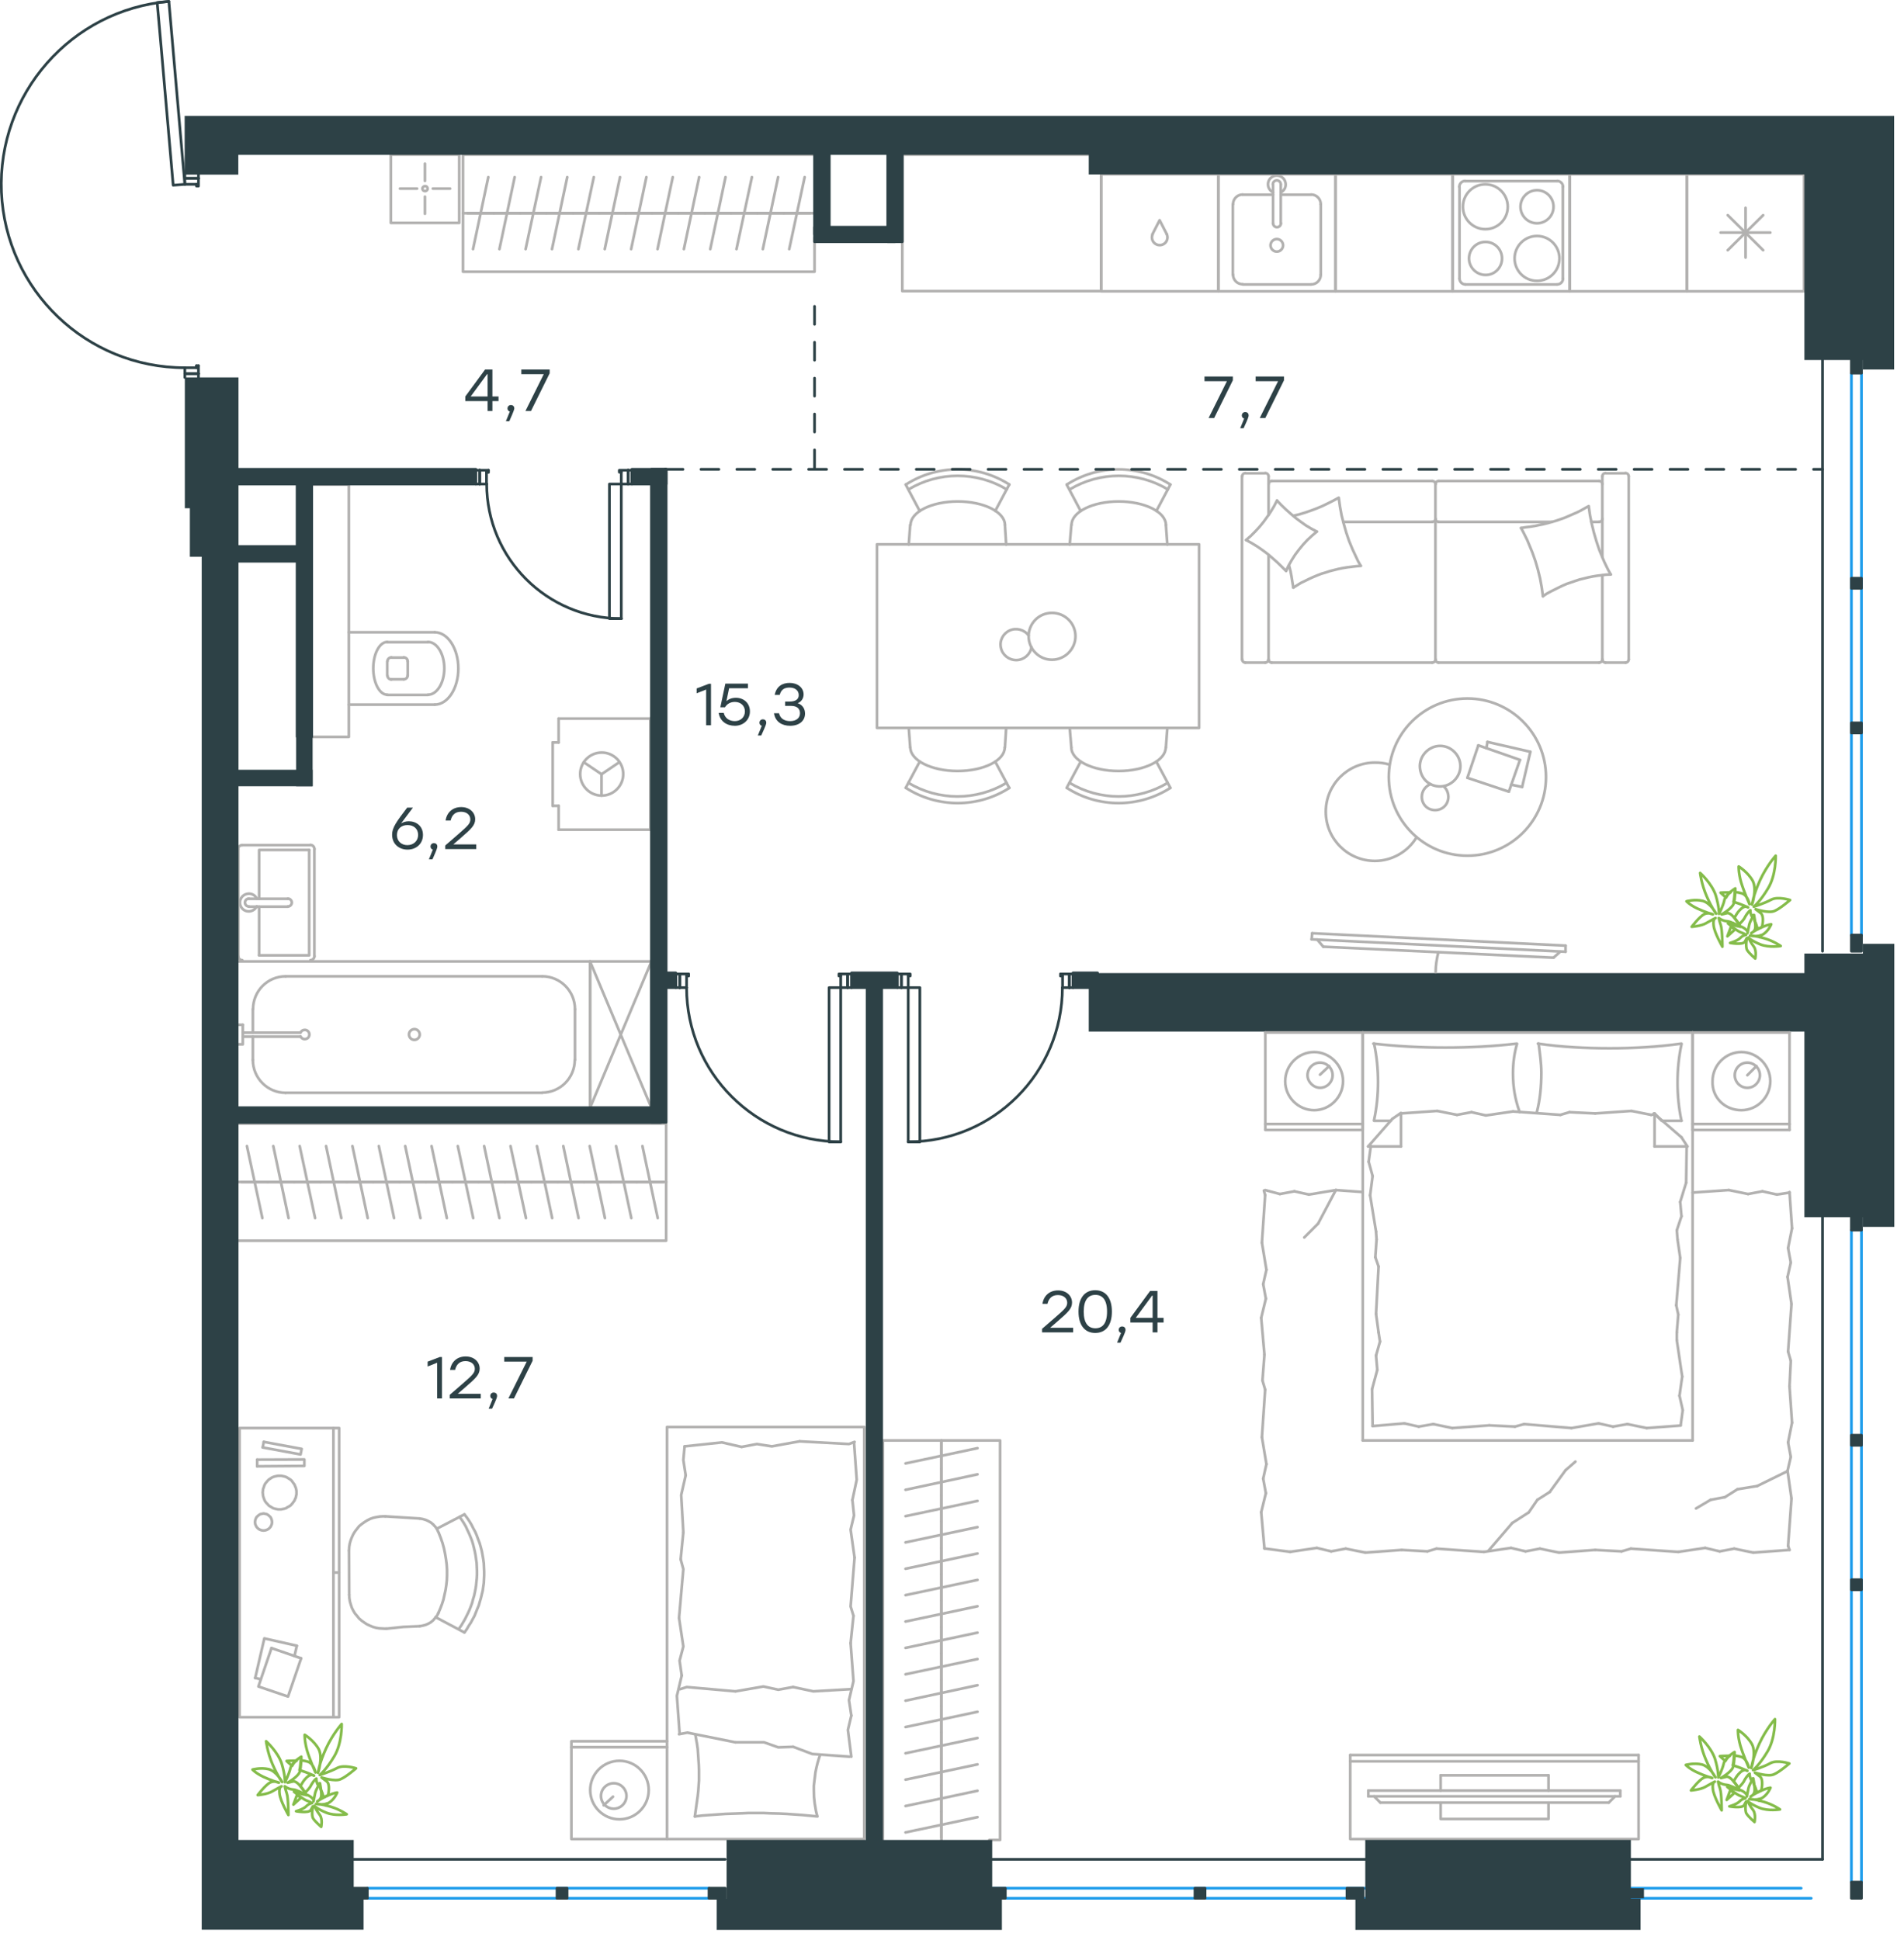 <?xml version="1.0" encoding="utf-8"?>
<!-- Generator: Adobe Illustrator 26.5.0, SVG Export Plug-In . SVG Version: 6.00 Build 0)  -->
<svg version="1.1" id="Слой_1" xmlns="http://www.w3.org/2000/svg" xmlns:xlink="http://www.w3.org/1999/xlink" x="0px" y="0px"
	 viewBox="0 0 1061 1080.8" style="enable-background:new 0 0 1061 1080.8;" xml:space="preserve">
<style type="text/css">
	.st0{fill:none;stroke:#B2B1B0;stroke-width:1.5;stroke-linecap:round;stroke-linejoin:round;stroke-miterlimit:10;}
	.st1{fill:none;stroke:#2D4146;stroke-width:1.5;stroke-linecap:round;stroke-linejoin:round;stroke-miterlimit:10;}
	.st2{fill:none;stroke:#2D4146;stroke-width:1.5;stroke-linecap:round;stroke-linejoin:round;stroke-miterlimit:22.926;}
	.st3{fill:#2D4146;stroke:#2D4146;stroke-miterlimit:10;}
	.st4{fill:none;stroke:#1D9CEB;stroke-width:1.5;stroke-linecap:round;stroke-linejoin:round;stroke-miterlimit:22.926;}
	
		.st5{fill:none;stroke:#2D4146;stroke-width:1.5;stroke-linecap:round;stroke-linejoin:round;stroke-miterlimit:22.926;stroke-dasharray:10,10,0,0,0,0;}
	.st6{fill-rule:evenodd;clip-rule:evenodd;fill:#2D4146;}
	.st7{fill:#2D4146;}
	.st8{fill:none;stroke:#B2B1B0;stroke-width:1.5;stroke-linecap:round;stroke-linejoin:round;stroke-miterlimit:22.926;}
	.st9{fill:none;stroke:#84BC4A;stroke-width:1.5;stroke-linecap:round;stroke-linejoin:round;stroke-miterlimit:22.926;}
</style>
<path class="st0" d="M506.2,436.2c16.8,10.1,37.9,10.1,54.7,0"/>
<path class="st0" d="M504.8,439c17.6,11.3,40.2,11.3,57.7,0"/>
<line class="st0" x1="512.5" y1="424.4" x2="504.7" y2="439"/>
<line class="st0" x1="554.6" y1="424.4" x2="562.4" y2="439"/>
<line class="st0" x1="560" y1="416.5" x2="560.7" y2="405.6"/>
<line class="st0" x1="507.2" y1="416.5" x2="506.4" y2="405.6"/>
<path class="st0" d="M507.3,416.5c0,7.2,11.8,13.1,26.3,13.1c14.6,0,26.3-5.9,26.3-13.1"/>
<path class="st0" d="M561,272.7c-16.8-10.1-37.9-10.1-54.7,0"/>
<path class="st0" d="M562.5,270c-17.6-11.3-40.2-11.3-57.7,0"/>
<line class="st0" x1="512.5" y1="284.7" x2="504.7" y2="270"/>
<line class="st0" x1="554.6" y1="284.7" x2="562.4" y2="270"/>
<line class="st0" x1="560" y1="292.5" x2="560.7" y2="303.4"/>
<line class="st0" x1="507.2" y1="292.5" x2="506.4" y2="303.4"/>
<path class="st0" d="M560,292.5c0-7.2-11.8-13.1-26.3-13.1c-14.6,0-26.3,5.9-26.3,13.1"/>
<path class="st0" d="M650.8,272.7c-16.8-10.1-37.9-10.1-54.7,0"/>
<path class="st0" d="M652.2,270c-17.6-11.3-40.2-11.3-57.7,0"/>
<line class="st0" x1="644.4" y1="284.7" x2="652.2" y2="270"/>
<line class="st0" x1="602.2" y1="284.7" x2="594.4" y2="270"/>
<line class="st0" x1="597" y1="292.5" x2="596.1" y2="303.4"/>
<line class="st0" x1="649.7" y1="292.5" x2="650.5" y2="303.4"/>
<path class="st0" d="M649.7,292.5c0-7.2-11.8-13.1-26.3-13.1c-14.6,0-26.3,5.9-26.3,13.1"/>
<path class="st0" d="M596,436.2c16.8,10.1,37.9,10.1,54.7,0"/>
<path class="st0" d="M594.5,439c17.5,11.3,40.1,11.3,57.7,0"/>
<line class="st0" x1="602.2" y1="424.4" x2="594.4" y2="439"/>
<line class="st0" x1="644.4" y1="424.4" x2="652.2" y2="439"/>
<line class="st0" x1="649.7" y1="416.5" x2="650.5" y2="405.6"/>
<line class="st0" x1="597" y1="416.5" x2="596.1" y2="405.6"/>
<path class="st0" d="M597,416.5c0,7.2,11.8,13.1,26.3,13.1c14.6,0,26.3-5.9,26.3-13.1"/>
<path class="st0" d="M573.2,354.1c-2.4-3.3-6.9-4.5-10.6-2.8c-3.7,1.7-5.8,5.8-4.8,9.8c0.9,4,4.6,6.8,8.7,6.7
	c4.1-0.1,7.6-3.1,8.3-7.2"/>
<path class="st0" d="M573.2,354.5c0,7.2,5.8,13.1,13,13.1s13.1-5.9,13.1-13.1s-5.8-13-13.1-13C579,341.5,573.2,347.3,573.2,354.5z"
	/>
<rect x="488.7" y="303.3" class="st0" width="179.5" height="102.3"/>
<line class="st0" x1="892.9" y1="310.3" x2="892.9" y2="265.4"/>
<line class="st0" x1="801.7" y1="290.8" x2="864.7" y2="290.8"/>
<line class="st0" x1="706.9" y1="287" x2="706.9" y2="265.4"/>
<polyline class="st0" points="711.6,278.9 710,282 708.2,285 706.2,287.9 704.1,290.8 701.9,293.5 699.5,296.1 697,298.6 
	694.4,300.9 "/>
<polyline class="st0" points="718.3,315 719.1,318.1 719.7,321.2 720.2,324.4 720.7,327.4 "/>
<polyline class="st0" points="733.8,296.2 730.6,294.5 727.6,292.7 724.8,290.7 722,288.6 719.3,286.3 716.6,283.9 714.1,281.5 
	711.6,278.9 "/>
<polyline class="st0" points="897.6,320.1 896.3,317.8 895.2,315.6 894.1,313.3 893.1,311 891.2,306.4 889.6,301.6 888.2,296.8 
	887,291.9 886,287 885.3,282 883.1,283.2 881,284.4 878.8,285.5 876.5,286.5 874.2,287.5 871.9,288.5 869.6,289.3 867.3,290.1 
	864.9,290.8 862.4,291.5 860,292.1 857.5,292.6 855.1,293.1 852.6,293.5 850.1,293.8 847.6,294.2 "/>
<polyline class="st0" points="720.7,327.4 722.8,326.1 724.9,324.8 727.2,323.7 729.4,322.6 731.6,321.6 734,320.6 736.3,319.7 
	738.7,319 741.1,318.2 743.5,317.6 745.9,317 748.4,316.5 750.9,316.1 753.4,315.8 755.9,315.5 758.4,315.3 "/>
<polyline class="st0" points="758.1,315 756.9,312.9 755.8,310.6 753.7,306.1 751.8,301.5 750.2,296.8 748.8,291.9 747.6,287.2 
	746.7,282.3 746,277.3 742.9,279 739.9,280.5 736.8,282 733.7,283.3 730.5,284.5 727.3,285.6 724,286.6 720.7,287.4 "/>
<polyline class="st0" points="859.8,332.2 861.9,330.8 864.1,329.6 866.3,328.5 868.5,327.4 870.8,326.3 873.1,325.3 875.5,324.5 
	877.8,323.7 880.2,322.9 882.7,322.3 885.1,321.7 887.6,321.2 890,320.8 892.5,320.5 895,320.2 897.6,320.1 "/>
<polyline class="st0" points="694.4,300.9 697.5,302.6 700.6,304.5 703.5,306.5 706.3,308.6 709,310.9 711.6,313.2 714.2,315.7 
	716.7,318.2 717.3,316.7 718.1,315.1 719.8,312.1 721.7,309.1 723.8,306.3 726.1,303.5 728.5,300.9 731.1,298.5 733.8,296.2 "/>
<polyline class="st0" points="847.6,294.2 848.8,296.4 849.9,298.6 851,300.8 852,303.2 853.9,307.8 855.6,312.6 857,317.4 
	858.2,322.3 859.1,327.2 859.8,332.2 "/>
<path class="st0" d="M798.1,290.8c1,0,1.8-0.8,1.8-1.8"/>
<line class="st0" x1="798" y1="290.8" x2="748.5" y2="290.8"/>
<path class="st0" d="M891.1,290.8c1,0,1.8-0.8,1.8-1.8"/>
<path class="st0" d="M799.9,289c0,1,0.8,1.8,1.8,1.8"/>
<line class="st0" x1="886.7" y1="290.8" x2="891" y2="290.8"/>
<path class="st0" d="M708.7,268c-1,0-1.8,0.8-1.8,1.8"/>
<path class="st0" d="M706.9,367.4c0,1,0.8,1.8,1.8,1.8"/>
<path class="st0" d="M799.9,269.8c0-1-0.8-1.8-1.8-1.8"/>
<path class="st0" d="M798.1,369.2c1,0,1.8-0.8,1.8-1.8"/>
<line class="st0" x1="798" y1="268" x2="708.6" y2="268"/>
<line class="st0" x1="708.6" y1="369.2" x2="798" y2="369.2"/>
<path class="st0" d="M892.9,269.8c0-1-0.8-1.8-1.8-1.8"/>
<path class="st0" d="M891.1,369.2c1,0,1.8-0.8,1.8-1.8"/>
<path class="st0" d="M894.7,263.6c-1,0-1.8,0.8-1.8,1.8"/>
<path class="st0" d="M801.7,268c-1,0-1.8,0.8-1.8,1.8"/>
<path class="st0" d="M799.9,367.4c0,1,0.8,1.8,1.8,1.8"/>
<path class="st0" d="M692.2,367.4c0,1,0.8,1.8,1.8,1.8"/>
<path class="st0" d="M705,369.2c1,0,1.8-0.8,1.8-1.8"/>
<path class="st0" d="M694,263.6c-1,0-1.8,0.8-1.8,1.8"/>
<path class="st0" d="M706.9,265.4c0-1-0.8-1.8-1.8-1.8"/>
<path class="st0" d="M907.6,265.4c0-1-0.8-1.8-1.8-1.8"/>
<path class="st0" d="M892.9,367.4c0,1,0.8,1.8,1.8,1.8"/>
<path class="st0" d="M905.8,369.2c1,0,1.8-0.8,1.8-1.8"/>
<line class="st0" x1="801.7" y1="268" x2="891.1" y2="268"/>
<line class="st0" x1="799.9" y1="367.4" x2="799.9" y2="269.8"/>
<line class="st0" x1="891" y1="369.2" x2="801.6" y2="369.2"/>
<line class="st0" x1="692.1" y1="265.4" x2="692.1" y2="367.4"/>
<line class="st0" x1="694" y1="369.2" x2="705" y2="369.2"/>
<line class="st0" x1="706.9" y1="367.4" x2="706.9" y2="309.2"/>
<line class="st0" x1="705" y1="263.7" x2="694" y2="263.7"/>
<line class="st0" x1="892.9" y1="320.6" x2="892.9" y2="367.4"/>
<line class="st0" x1="894.7" y1="369.2" x2="905.8" y2="369.2"/>
<line class="st0" x1="907.6" y1="367.4" x2="907.6" y2="265.4"/>
<line class="st0" x1="905.8" y1="263.7" x2="894.7" y2="263.7"/>
<polyline class="st0" points="387.2,1012.1 388,1006.4 388.8,1000.7 389.1,997.9 389.3,995 389.5,992.1 389.5,989.3 389.5,986.3 
	389.4,983.3 389.2,980.4 389,977.4 388.8,974.5 388.4,971.7 387.9,969 387.5,966.5 "/>
<polyline class="st0" points="457,977.7 456.2,980.2 455.5,982.6 454.9,985.1 454.4,987.5 454.1,990 453.8,992.4 453.5,995 
	453.5,997.5 453.6,1001.3 454,1005 454.3,1006.7 454.6,1008.6 455,1010.4 455.5,1012.1 447,1011.3 438.4,1010.7 434.2,1010.5 
	429.9,1010.4 425.6,1010.2 421.3,1010.2 417,1010.2 412.7,1010.4 404.2,1010.7 395.6,1011.3 391.4,1011.6 387.2,1012.1 "/>
<polyline class="st0" points="442,973.3 452.6,977.3 473.4,978.8 "/>
<polyline class="st0" points="378.4,966.3 383,965.4 409.8,970.8 "/>
<polyline class="st0" points="409.9,970.8 425.8,970.8 433.7,973.6 441.9,973.3 "/>
<polyline class="st0" points="474.4,978.8 472.5,963.9 474.4,955.9 "/>
<polyline class="st0" points="413.2,806.2 402.3,803.7 381.5,805.9 "/>
<polyline class="st0" points="476.2,803.4 473.1,804.6 445.6,803.1 "/>
<polyline class="st0" points="445.6,803.1 430.1,805.9 421.8,804.6 413.3,806.2 "/>
<polyline class="st0" points="382.1,822.1 379.6,833 380.8,853.8 "/>
<polyline class="st0" points="381.5,805.9 380.8,813.5 382.1,822 "/>
<polyline class="st0" points="379.9,933.6 377.2,944.9 378.7,965.7 "/>
<polyline class="st0" points="379.3,868.8 380.8,874.3 378.4,901.5 "/>
<polyline class="st0" points="378.4,901.5 380.8,917.4 378.7,925.3 379.9,933.6 "/>
<line class="st0" x1="380.8" y1="853.8" x2="379.3" y2="868.8"/>
<polyline class="st0" points="474.4,955.9 473.1,947.3 475.6,936.7 474,915.5 "/>
<polyline class="st0" points="475,835.8 477.4,824.5 475.9,803.7 "/>
<polyline class="st0" points="475.6,900.3 474,895.1 476.2,867.9 "/>
<polyline class="st0" points="476.2,867.9 474,852.3 475.9,844.4 475,835.8 "/>
<line class="st0" x1="474" y1="915.6" x2="475.6" y2="900.3"/>
<polyline class="st0" points="442,940 453.2,942.4 474,941.2 "/>
<polyline class="st0" points="379,941.2 382.7,940 409.8,942.4 "/>
<polyline class="st0" points="409.9,942.4 425.4,939.7 433.7,941.5 441.9,940 "/>
<line class="st0" x1="341.6" y1="1001.1" x2="336.4" y2="1005.9"/>
<path class="st0" d="M349.1,1000.7c0-3.9-3.2-7.1-7.1-7.1s-7.1,3.2-7.1,7.1c0,3.9,3.2,7.1,7.1,7.1S349.1,1004.6,349.1,1000.7z"/>
<rect x="371.7" y="795.1" class="st0" width="109.9" height="229.6"/>
<path class="st0" d="M361.5,997.4c0-9-7.3-16.3-16.3-16.3s-16.3,7.3-16.3,16.3s7.3,16.3,16.3,16.3S361.5,1006.4,361.5,997.4z"/>
<line class="st0" x1="318.4" y1="973.5" x2="371.7" y2="973.5"/>
<polyline class="st0" points="371.7,1024.7 318.4,1024.7 318.4,970.2 371.7,970.2 "/>
<polygon class="st0" points="146.4,831.6 146.5,830.7 146.6,829.7 146.9,828.9 147.2,828 147.5,827.2 148,826.4 148.6,825.7 
	149.2,825 149.8,824.4 150.6,823.9 151.3,823.4 152.1,823 153,822.7 153.9,822.5 154.9,822.3 155.8,822.3 156.7,822.3 157.7,822.5 
	158.6,822.7 159.5,823 160.2,823.4 161,823.9 161.8,824.4 162.5,825 163,825.7 163.5,826.4 164.1,827.2 164.4,828 164.8,828.9 
	165,829.7 165.2,830.7 165.2,831.6 165.2,832.6 165,833.5 164.8,834.5 164.4,835.3 164.1,836.1 163.5,836.9 163,837.6 162.5,838.2 
	161.8,838.9 161,839.4 160.2,839.8 159.5,840.3 158.6,840.6 157.7,840.8 156.7,841 155.8,841 154.9,841 153.9,840.8 153,840.6 
	152.1,840.3 151.3,839.8 150.6,839.4 149.8,838.9 149.2,838.2 148.6,837.6 148,836.9 147.5,836.1 147.2,835.3 146.9,834.5 
	146.6,833.5 146.5,832.6 "/>
<polygon class="st0" points="142.1,848.1 142.2,847.2 142.5,846.2 142.9,845.4 143.5,844.8 144.2,844.2 145,843.7 145.9,843.5 
	146.9,843.3 147.8,843.5 148.7,843.7 149.5,844.2 150.2,844.8 150.8,845.4 151.2,846.2 151.5,847.2 151.6,848.1 151.5,849.1 
	151.2,849.9 150.8,850.7 150.2,851.4 149.5,852 148.7,852.4 147.8,852.7 146.9,852.8 145.9,852.7 145,852.4 144.2,852 143.5,851.4 
	142.9,850.7 142.5,849.9 142.2,849.1 "/>
<polyline class="st0" points="146.4,806.5 167.5,810.4 168.1,807.3 147,803.4 "/>
<polyline class="st0" points="143.3,817 169.6,816.8 169.6,813.2 143.3,813.3 "/>
<line class="st0" x1="185.8" y1="876.2" x2="189" y2="876.2"/>
<line class="st0" x1="151.3" y1="918.3" x2="167.8" y2="924"/>
<line class="st0" x1="147" y1="803.4" x2="146.4" y2="806.5"/>
<line class="st0" x1="165.4" y1="917" x2="164.1" y2="922.7"/>
<polyline class="st0" points="167.8,924 160.5,945.3 144,939.7 151.3,918.3 "/>
<polyline class="st0" points="142.2,935 147.3,912.9 165.4,917 "/>
<line class="st0" x1="143.3" y1="813.3" x2="143.3" y2="817"/>
<line class="st0" x1="145.3" y1="935.7" x2="142.2" y2="934.9"/>
<line class="st0" x1="185.8" y1="795.7" x2="185.8" y2="956.7"/>
<rect x="133.5" y="795.7" class="st0" width="55.5" height="161.1"/>
<polyline class="st0" points="233.8,846.1 235.6,846.4 237.3,846.9 238.8,847.6 240.2,848.4 241.5,849.5 242,850.1 242.6,850.7 
	243.1,851.4 243.6,852.1 243.9,852.9 244.3,853.7 "/>
<polyline class="st0" points="244.4,898.6 243.6,900.1 242.5,901.5 241.4,902.8 240.1,903.9 238.7,904.7 237.1,905.4 235.5,905.8 
	233.9,906.1 "/>
<polyline class="st0" points="215.2,907.5 213.3,907.4 211.4,907.3 209.6,907 207.8,906.5 206.1,905.8 204.4,905 202.9,904 
	201.5,903 200.1,901.8 199,900.4 197.8,899 196.9,897.5 196.1,895.9 195.5,894.1 195,892.4 194.7,890.5 194.6,888.6 "/>
<polyline class="st0" points="258.8,843.8 260.2,845.6 261.5,847.5 262.7,849.5 263.7,851.5 264.8,853.5 265.7,855.6 266.5,857.8 
	267.3,859.9 267.9,862 268.5,864.3 268.9,866.5 269.3,868.8 269.6,871 269.7,873.3 269.8,875.5 269.8,877.8 269.7,880 269.6,882.1 
	269.3,884.1 269,886.3 268.5,888.3 268,890.4 267.4,892.4 266.8,894.5 266,896.4 265.2,898.4 264.4,900.4 263.4,902.2 262.4,904.1 
	261.2,905.9 260.1,907.8 258.8,909.6 "/>
<polyline class="st0" points="244.5,854.1 245.6,856.9 246.6,859.8 247.4,862.7 248,865.6 248.5,868.6 248.9,871.6 249.1,874.7 
	249.1,877.7 249,880.5 248.7,883.2 248.3,885.9 247.7,888.6 247.1,891.3 246.3,893.8 245.3,896.4 244.2,898.9 "/>
<polyline class="st0" points="256.1,845.2 257.4,847 258.5,848.7 259.6,850.6 260.5,852.6 261.4,854.5 262.2,856.4 263,858.4 
	263.6,860.4 264.1,862.4 264.6,864.5 265,866.6 265.3,868.7 265.6,870.8 265.7,873 265.8,875.2 265.8,877.3 265.7,879.4 
	265.5,881.3 265.3,883.4 265,885.3 264.6,887.3 264.2,889.2 263.6,891.1 263.1,893.1 262.4,895 261.7,896.8 260.9,898.6 260,900.4 
	259.1,902.2 258.1,903.9 257.1,905.6 255.9,907.3 "/>
<polyline class="st0" points="194.5,864 194.6,862 194.9,860.1 195.4,858.3 196.1,856.5 196.9,854.8 197.9,853.2 199,851.8 
	200.2,850.3 201.7,849.1 203.1,848.1 204.7,847.1 206.3,846.3 208,845.7 209.9,845.3 211.7,845 213.6,844.9 214.7,844.9 "/>
<line class="st0" x1="258.8" y1="909.6" x2="242.8" y2="901.1"/>
<line class="st0" x1="258.8" y1="843.8" x2="243.4" y2="851.8"/>
<line class="st0" x1="214.7" y1="844.9" x2="233.8" y2="846.1"/>
<polyline class="st0" points="215.2,907.5 224.7,906.5 233.9,906.1 "/>
<line class="st0" x1="194.5" y1="864" x2="194.6" y2="888.6"/>
<line class="st0" x1="140.9" y1="590.6" x2="140.9" y2="577.6"/>
<path class="st0" d="M167.5,577.5c0.5,1.1,1.7,1.7,2.9,1.4c1.2-0.2,2-1.3,2-2.5s-0.8-2.2-2-2.5c-1.2-0.2-2.4,0.3-2.9,1.4"/>
<line class="st0" x1="135.3" y1="577.6" x2="167.4" y2="577.6"/>
<line class="st0" x1="135.3" y1="575.4" x2="167.4" y2="575.4"/>
<line class="st0" x1="135.3" y1="571" x2="132.9" y2="571"/>
<polyline class="st0" points="135.3,571 135.3,581.9 132.9,581.9 "/>
<path class="st0" d="M227.9,576.4c0,1.6,1.3,3,3,3c1.6,0,3-1.3,3-3c0-1.6-1.4-3-3-3C229.2,573.5,227.9,574.8,227.9,576.4z"/>
<path class="st0" d="M140.9,590.6c0,10.1,8.2,18.3,18.2,18.3"/>
<path class="st0" d="M159.2,544c-10.1,0-18.2,8.2-18.2,18.3"/>
<path class="st0" d="M302.1,608.8c10.1,0,18.2-8.2,18.2-18.3"/>
<path class="st0" d="M320.4,562.3c0-10.1-8.2-18.3-18.2-18.3"/>
<line class="st0" x1="140.9" y1="562.3" x2="140.9" y2="575.3"/>
<line class="st0" x1="159.1" y1="608.9" x2="302.1" y2="608.9"/>
<line class="st0" x1="320.4" y1="590.6" x2="320.4" y2="562.3"/>
<line class="st0" x1="302.1" y1="544" x2="159.1" y2="544"/>
<polyline class="st0" points="328.8,617.3 328.8,535.7 132.9,535.7 "/>
<g>
	<line class="st0" x1="144.4" y1="505.2" x2="144.4" y2="532.3"/>
	<polyline class="st0" points="144.4,500.8 144.4,473.6 172.3,473.6 	"/>
	<polyline class="st0" points="172.3,473.6 172.3,532.3 144.4,532.3 	"/>
	<path class="st0" d="M173,535c1.2,0,2.2-1,2.2-2.2"/>
	<path class="st0" d="M175.2,473c0-1.2-1-2.2-2.2-2.2"/>
	<path class="st0" d="M132.8,532.8c0,1.2,1,2.2,2.2,2.2"/>
	<path class="st0" d="M134.9,470.9c-1.2,0-2.2,1-2.2,2.2"/>
	<path class="st0" d="M160.4,505.1c1.2,0,2.2-1,2.2-2.2s-1-2.2-2.2-2.2"/>
	<line class="st0" x1="138.7" y1="505.2" x2="160.4" y2="505.2"/>
	<path class="st0" d="M138.7,500.7c-1.2,0-2.2,1-2.2,2.2s1,2.2,2.2,2.2"/>
	<line class="st0" x1="138.7" y1="500.8" x2="160.4" y2="500.8"/>
	<path class="st0" d="M143.1,500.7c-1-2.1-3.3-3.2-5.6-2.6c-2.2,0.5-3.8,2.5-3.8,4.8s1.6,4.3,3.8,4.8c2.3,0.5,4.5-0.6,5.6-2.7"/>
	<line class="st0" x1="175.2" y1="532.9" x2="175.2" y2="473.1"/>
	<line class="st0" x1="173" y1="470.9" x2="134.9" y2="470.9"/>
	<line class="st0" x1="132.8" y1="473.1" x2="132.8" y2="532.9"/>
</g>
<g>
	<line class="st0" x1="311.3" y1="413.7" x2="308" y2="413.7"/>
	<line class="st0" x1="311.3" y1="449" x2="308" y2="449"/>
	<line class="st0" x1="311.3" y1="400.4" x2="311.3" y2="413.7"/>
	<line class="st0" x1="311.3" y1="462.3" x2="311.3" y2="449"/>
	<polyline class="st0" points="345.1,424.7 335.2,431.4 325.3,424.7 	"/>
	<line class="st0" x1="335.2" y1="431.4" x2="335.2" y2="443.3"/>
	<path class="st0" d="M335.3,419.3c-6.6,0-12,5.4-12,12s5.4,12,12,12s12-5.4,12-12C347.3,424.7,341.9,419.3,335.3,419.3z"/>
	<line class="st0" x1="362.4" y1="400.4" x2="311.3" y2="400.4"/>
	<line class="st0" x1="308" y1="413.7" x2="308" y2="449"/>
	<polyline class="st0" points="311.3,462.3 362.4,462.3 362.4,400.4 	"/>
</g>
<path class="st0" d="M225,378.5c1.2,0,2.2-1,2.2-2.2"/>
<path class="st0" d="M227.2,368.5c0-1.2-1-2.2-2.2-2.2"/>
<path class="st0" d="M215.9,376.4c0,1.2,1,2.2,2.2,2.2"/>
<path class="st0" d="M218.1,366.3c-1.2,0-2.2,1-2.2,2.2"/>
<line class="st0" x1="218" y1="378.5" x2="224.9" y2="378.5"/>
<line class="st0" x1="227.2" y1="376.4" x2="227.2" y2="368.5"/>
<line class="st0" x1="225" y1="366.4" x2="218" y2="366.4"/>
<line class="st0" x1="215.8" y1="368.5" x2="215.8" y2="376.4"/>
<path class="st0" d="M215.8,357.7c-4.3,0-7.8,6.6-7.8,14.7s3.5,14.7,7.8,14.7"/>
<line class="st0" x1="238.5" y1="387.2" x2="215.8" y2="387.2"/>
<path class="st0" d="M238.5,387.1c5,0,9.1-6.6,9.1-14.7s-4.1-14.7-9.1-14.7"/>
<line class="st0" x1="238.5" y1="357.8" x2="215.8" y2="357.8"/>
<path class="st0" d="M242.3,392.6c7.2,0,13.1-9,13.1-20.1s-5.9-20.2-13.1-20.2"/>
<line class="st0" x1="242.3" y1="392.6" x2="194.4" y2="392.6"/>
<line class="st0" x1="242.3" y1="352.3" x2="194.4" y2="352.3"/>
<polyline class="st0" points="173.7,410.6 194.4,410.6 194.4,270 173.7,270 "/>
<line class="st0" x1="369.6" y1="658.6" x2="354.8" y2="658.6"/>
<line class="st0" x1="358" y1="638.6" x2="366.5" y2="678.7"/>
<line class="st0" x1="354.8" y1="658.6" x2="340.2" y2="658.6"/>
<line class="st0" x1="343.3" y1="638.6" x2="351.8" y2="678.7"/>
<line class="st0" x1="340.2" y1="658.6" x2="325.5" y2="658.6"/>
<line class="st0" x1="328.6" y1="638.6" x2="337.1" y2="678.7"/>
<line class="st0" x1="325.5" y1="658.6" x2="310.8" y2="658.6"/>
<line class="st0" x1="313.9" y1="638.6" x2="322.4" y2="678.7"/>
<line class="st0" x1="310.8" y1="658.6" x2="296.1" y2="658.6"/>
<line class="st0" x1="299.2" y1="638.6" x2="307.7" y2="678.7"/>
<line class="st0" x1="296.1" y1="658.6" x2="281.4" y2="658.6"/>
<line class="st0" x1="284.5" y1="638.6" x2="293.1" y2="678.7"/>
<line class="st0" x1="281.4" y1="658.6" x2="266.7" y2="658.6"/>
<line class="st0" x1="269.8" y1="638.6" x2="278.3" y2="678.7"/>
<line class="st0" x1="266.7" y1="658.6" x2="252.1" y2="658.6"/>
<line class="st0" x1="255.1" y1="638.6" x2="263.7" y2="678.7"/>
<line class="st0" x1="252.1" y1="658.6" x2="237.3" y2="658.6"/>
<line class="st0" x1="240.5" y1="638.6" x2="249" y2="678.7"/>
<line class="st0" x1="237.3" y1="658.6" x2="222.7" y2="658.6"/>
<line class="st0" x1="225.8" y1="638.6" x2="234.3" y2="678.7"/>
<line class="st0" x1="371.2" y1="658.6" x2="132.9" y2="658.6"/>
<line class="st0" x1="222.7" y1="658.6" x2="208" y2="658.6"/>
<line class="st0" x1="211.1" y1="638.6" x2="219.6" y2="678.7"/>
<line class="st0" x1="208" y1="658.6" x2="193.3" y2="658.6"/>
<line class="st0" x1="196.4" y1="638.6" x2="204.9" y2="678.7"/>
<line class="st0" x1="193.3" y1="658.6" x2="178.6" y2="658.6"/>
<line class="st0" x1="181.7" y1="638.6" x2="190.2" y2="678.7"/>
<line class="st0" x1="178.6" y1="658.6" x2="163.9" y2="658.6"/>
<line class="st0" x1="167" y1="638.6" x2="175.6" y2="678.7"/>
<line class="st0" x1="163.9" y1="658.6" x2="149.2" y2="658.6"/>
<line class="st0" x1="152.3" y1="638.6" x2="160.8" y2="678.7"/>
<line class="st0" x1="149.2" y1="658.6" x2="134.6" y2="658.6"/>
<line class="st0" x1="137.6" y1="638.6" x2="146.2" y2="678.7"/>
<polyline class="st0" points="132.9,691.3 371.2,691.3 371.2,626 132.9,626 "/>
<line class="st0" x1="524.6" y1="803.8" x2="524.6" y2="818.4"/>
<line class="st0" x1="504.6" y1="815.4" x2="544.7" y2="806.9"/>
<line class="st0" x1="524.6" y1="818.4" x2="524.6" y2="833.1"/>
<line class="st0" x1="504.6" y1="830.1" x2="544.7" y2="821.5"/>
<line class="st0" x1="524.6" y1="833.1" x2="524.6" y2="847.8"/>
<line class="st0" x1="504.6" y1="844.8" x2="544.7" y2="836.3"/>
<line class="st0" x1="524.6" y1="847.8" x2="524.6" y2="862.5"/>
<line class="st0" x1="504.6" y1="859.4" x2="544.7" y2="850.9"/>
<line class="st0" x1="524.6" y1="862.5" x2="524.6" y2="877.2"/>
<line class="st0" x1="504.6" y1="874.1" x2="544.7" y2="865.6"/>
<line class="st0" x1="524.6" y1="877.2" x2="524.6" y2="891.9"/>
<line class="st0" x1="504.6" y1="888.8" x2="544.7" y2="880.3"/>
<line class="st0" x1="524.6" y1="891.9" x2="524.6" y2="906.6"/>
<line class="st0" x1="504.6" y1="903.5" x2="544.7" y2="895"/>
<line class="st0" x1="524.6" y1="906.6" x2="524.6" y2="921.3"/>
<line class="st0" x1="504.6" y1="918.2" x2="544.7" y2="909.7"/>
<line class="st0" x1="524.6" y1="921.3" x2="524.6" y2="935.9"/>
<line class="st0" x1="504.6" y1="932.9" x2="544.7" y2="924.4"/>
<line class="st0" x1="524.6" y1="802.6" x2="524.6" y2="1025.2"/>
<line class="st0" x1="524.6" y1="936" x2="524.6" y2="950.6"/>
<line class="st0" x1="504.6" y1="947.6" x2="544.7" y2="939"/>
<line class="st0" x1="524.6" y1="950.6" x2="524.6" y2="965.3"/>
<line class="st0" x1="504.6" y1="962.3" x2="544.7" y2="953.8"/>
<line class="st0" x1="524.6" y1="965.3" x2="524.6" y2="980"/>
<line class="st0" x1="504.6" y1="976.9" x2="544.7" y2="968.4"/>
<line class="st0" x1="524.6" y1="980" x2="524.6" y2="994.7"/>
<line class="st0" x1="504.6" y1="991.6" x2="544.7" y2="983.1"/>
<line class="st0" x1="524.6" y1="994.7" x2="524.6" y2="1009.4"/>
<line class="st0" x1="504.6" y1="1006.3" x2="544.7" y2="997.8"/>
<line class="st0" x1="524.6" y1="1009.4" x2="524.6" y2="1024.1"/>
<line class="st0" x1="504.6" y1="1021" x2="544.7" y2="1012.5"/>
<polyline class="st0" points="551.3,1025.2 557.3,1025.2 557.3,802.6 492,802.6 492,1025.2 "/>
<line class="st0" x1="236.8" y1="109.6" x2="236.8" y2="119.1"/>
<line class="st0" x1="232.4" y1="105.1" x2="222.9" y2="105.1"/>
<line class="st0" x1="236.8" y1="100.8" x2="236.8" y2="91.2"/>
<line class="st0" x1="241.2" y1="105.1" x2="250.8" y2="105.1"/>
<path class="st0" d="M238.3,105.1c0-0.8-0.6-1.4-1.4-1.4c-0.8,0-1.5,0.6-1.5,1.4s0.6,1.4,1.5,1.4
	C237.6,106.5,238.3,105.9,238.3,105.1z"/>
<rect x="217.8" y="86.1" class="st0" width="38.1" height="38.1"/>
<line class="st0" x1="260.5" y1="118.8" x2="275.2" y2="118.8"/>
<line class="st0" x1="272.1" y1="98.7" x2="263.6" y2="138.8"/>
<line class="st0" x1="275.2" y1="118.8" x2="289.9" y2="118.8"/>
<line class="st0" x1="286.8" y1="98.7" x2="278.3" y2="138.8"/>
<line class="st0" x1="289.9" y1="118.8" x2="304.5" y2="118.8"/>
<line class="st0" x1="301.5" y1="98.7" x2="292.9" y2="138.8"/>
<line class="st0" x1="304.5" y1="118.8" x2="319.3" y2="118.8"/>
<line class="st0" x1="316.1" y1="98.7" x2="307.6" y2="138.8"/>
<line class="st0" x1="319.3" y1="118.8" x2="333.9" y2="118.8"/>
<line class="st0" x1="330.9" y1="98.7" x2="322.3" y2="138.8"/>
<line class="st0" x1="333.9" y1="118.8" x2="348.6" y2="118.8"/>
<line class="st0" x1="345.5" y1="98.7" x2="337" y2="138.8"/>
<line class="st0" x1="348.6" y1="118.8" x2="363.3" y2="118.8"/>
<line class="st0" x1="360.2" y1="98.7" x2="351.7" y2="138.8"/>
<line class="st0" x1="258" y1="118.8" x2="453.9" y2="118.8"/>
<line class="st0" x1="363.3" y1="118.8" x2="378" y2="118.8"/>
<line class="st0" x1="374.9" y1="98.7" x2="366.4" y2="138.8"/>
<line class="st0" x1="378" y1="118.8" x2="392.7" y2="118.8"/>
<line class="st0" x1="389.6" y1="98.7" x2="381.1" y2="138.8"/>
<line class="st0" x1="392.7" y1="118.8" x2="407.4" y2="118.8"/>
<line class="st0" x1="404.3" y1="98.7" x2="395.8" y2="138.8"/>
<line class="st0" x1="407.4" y1="118.8" x2="422" y2="118.8"/>
<line class="st0" x1="419" y1="98.7" x2="410.4" y2="138.8"/>
<line class="st0" x1="422" y1="118.8" x2="436.8" y2="118.8"/>
<line class="st0" x1="433.6" y1="98.7" x2="425.1" y2="138.8"/>
<line class="st0" x1="436.8" y1="118.8" x2="451.4" y2="118.8"/>
<line class="st0" x1="448.4" y1="98.7" x2="439.8" y2="138.8"/>
<polyline class="st0" points="453.9,132.4 453.9,151.4 258,151.4 258,86.1 453.9,86.1 "/>
<g>
	<line class="st0" x1="692.5" y1="108.5" x2="709.4" y2="108.5"/>
	<path class="st0" d="M708,136.7c0,1.9,1.6,3.5,3.5,3.5s3.5-1.6,3.5-3.5s-1.6-3.5-3.5-3.5S708,134.8,708,136.7z"/>
	<path class="st0" d="M709.4,124.4c0,1.2,1,2.2,2.2,2.2s2.2-1,2.2-2.2"/>
	<line class="st0" x1="709.4" y1="102.8" x2="709.4" y2="124.5"/>
	<path class="st0" d="M713.7,102.7c0-1.2-1-2.2-2.2-2.2s-2.2,1-2.2,2.2"/>
	<line class="st0" x1="713.7" y1="102.8" x2="713.7" y2="124.5"/>
	<path class="st0" d="M713.7,107.2c2.1-1,3.2-3.3,2.6-5.6c-0.5-2.2-2.5-3.8-4.8-3.8s-4.3,1.6-4.8,3.8c-0.5,2.3,0.6,4.5,2.7,5.6"/>
	<path class="st0" d="M692.5,108.4c-3,0-5.4,2.4-5.4,5.4"/>
	<path class="st0" d="M736,113.8c0-3-2.4-5.4-5.4-5.4"/>
	<path class="st0" d="M687.1,153c0,3,2.4,5.4,5.4,5.4"/>
	<path class="st0" d="M730.6,158.5c3,0,5.4-2.4,5.4-5.4"/>
	<line class="st0" x1="687" y1="113.9" x2="687" y2="153.1"/>
	<line class="st0" x1="692.5" y1="158.5" x2="730.5" y2="158.5"/>
	<line class="st0" x1="736" y1="153.1" x2="736" y2="113.9"/>
	<line class="st0" x1="730.5" y1="108.5" x2="713.7" y2="108.5"/>
	<rect x="678.9" y="97.1" class="st0" width="65.3" height="65.2"/>
	<path class="st0" d="M840.2,115.2c0-6.9-5.6-12.5-12.5-12.5s-12.5,5.6-12.5,12.5s5.6,12.5,12.5,12.5
		C834.7,127.7,840.2,122.1,840.2,115.2z"/>
	<circle class="st0" cx="856.5" cy="115.2" r="9.2"/>
	<path class="st0" d="M869,144c0-6.9-5.6-12.5-12.5-12.5S844,137.1,844,144s5.6,12.5,12.5,12.5S869,150.9,869,144z"/>
	<path class="st0" d="M837,144c0-5.1-4.1-9.2-9.2-9.2c-5.1,0-9.2,4.1-9.2,9.2c0,5.1,4.2,9.2,9.2,9.2C832.9,153.3,837,149.1,837,144z
		"/>
	<path class="st0" d="M871,104.1c0-1.8-1.5-3.3-3.3-3.3"/>
	<path class="st0" d="M816.5,100.8c-1.8,0-3.3,1.5-3.3,3.3"/>
	<path class="st0" d="M867.7,158.5c1.8,0,3.3-1.5,3.3-3.3"/>
	<path class="st0" d="M813.3,155.2c0,1.8,1.5,3.3,3.3,3.3"/>
	<line class="st0" x1="867.7" y1="100.9" x2="816.5" y2="100.9"/>
	<line class="st0" x1="870.9" y1="155.2" x2="870.9" y2="104.1"/>
	<line class="st0" x1="816.5" y1="158.5" x2="867.7" y2="158.5"/>
	<line class="st0" x1="813.3" y1="104.1" x2="813.3" y2="155.2"/>
	<rect x="809.5" y="97.1" class="st0" width="65.3" height="65.2"/>
	<path class="st0" d="M642.3,130.5c-0.8,1.8-0.3,4,1.3,5.2s3.7,1.2,5.3,0s2.1-3.4,1.3-5.2"/>
	<polyline class="st0" points="642.2,130.5 646.2,122.7 650.2,130.5 	"/>
	<rect x="613.6" y="97.1" class="st0" width="65.3" height="65.2"/>
	<line class="st0" x1="982.5" y1="119.9" x2="962.8" y2="139.4"/>
	<line class="st0" x1="982.5" y1="139.4" x2="962.8" y2="119.9"/>
	<line class="st0" x1="972.7" y1="115.8" x2="972.7" y2="143.5"/>
	<line class="st0" x1="986.5" y1="129.6" x2="958.8" y2="129.6"/>
	<rect x="940" y="97.1" class="st0" width="65.3" height="65.2"/>
	<rect x="744.2" y="97.1" class="st0" width="65.3" height="65.2"/>
	<rect x="874.7" y="97.1" class="st0" width="65.3" height="65.2"/>
	<rect x="502.8" y="86.1" class="st0" width="110.8" height="76.1"/>
</g>
<rect x="328.8" y="535.7" class="st0" width="34.2" height="81.6"/>
<line class="st0" x1="363" y1="617.3" x2="328.8" y2="535.7"/>
<line class="st0" x1="328.8" y1="617.3" x2="363" y2="535.7"/>
<line class="st1" x1="103" y1="208.2" x2="103" y2="210.3"/>
<polyline class="st1" points="103,97.2 103,99.4 103,102.7 "/>
<line class="st1" x1="103" y1="204.9" x2="103" y2="208.2"/>
<path class="st1" d="M94.1,0.8C39.6,5.5-1.5,52.4,0.8,107.1c2.4,54.7,47.4,97.8,102.2,97.8"/>
<line class="st1" x1="110.6" y1="208.2" x2="110.6" y2="203.8"/>
<line class="st1" x1="110.6" y1="99.4" x2="110.6" y2="97.2"/>
<line class="st1" x1="103" y1="102.7" x2="109.5" y2="102.7"/>
<polyline class="st1" points="110.6,99.4 110.6,103.7 109.5,103.7 109.5,102.7 "/>
<line class="st1" x1="109.5" y1="204.9" x2="109.5" y2="203.8"/>
<line class="st1" x1="110.6" y1="210.3" x2="110.6" y2="208.2"/>
<line class="st1" x1="103" y1="204.9" x2="109.5" y2="204.9"/>
<line class="st1" x1="109.5" y1="203.8" x2="110.6" y2="203.8"/>
<line class="st1" x1="103" y1="99.4" x2="110.6" y2="99.4"/>
<line class="st1" x1="103" y1="208.2" x2="110.6" y2="208.2"/>
<line class="st1" x1="103" y1="99.4" x2="110.6" y2="99.4"/>
<line class="st1" x1="103" y1="208.2" x2="110.6" y2="208.2"/>
<polygon class="st1" points="100.9,78.8 94.1,0.8 87.6,1.4 89.7,25.1 96.5,103.2 103,102.7 "/>
<line class="st1" x1="378.8" y1="550.3" x2="376.6" y2="550.3"/>
<polyline class="st1" points="474.6,550.3 472.3,550.3 468.5,550.3 "/>
<line class="st1" x1="382.6" y1="550.3" x2="378.8" y2="550.3"/>
<path class="st1" d="M382.6,550.3c0,47.5,38.5,85.9,85.9,85.9"/>
<line class="st1" x1="378.8" y1="542.7" x2="383.7" y2="542.7"/>
<line class="st1" x1="472.3" y1="542.7" x2="474.6" y2="542.7"/>
<line class="st1" x1="468.5" y1="550.3" x2="468.5" y2="543.8"/>
<polyline class="st1" points="472.3,542.7 467.5,542.7 467.5,543.8 468.5,543.8 "/>
<line class="st1" x1="382.6" y1="543.8" x2="383.7" y2="543.8"/>
<line class="st1" x1="376.6" y1="542.7" x2="378.8" y2="542.7"/>
<line class="st1" x1="382.6" y1="550.3" x2="382.6" y2="543.8"/>
<line class="st1" x1="383.7" y1="543.8" x2="383.7" y2="542.7"/>
<line class="st1" x1="472.3" y1="550.3" x2="472.3" y2="542.7"/>
<line class="st1" x1="378.8" y1="550.3" x2="378.8" y2="542.7"/>
<line class="st1" x1="472.3" y1="550.3" x2="472.3" y2="542.7"/>
<line class="st1" x1="378.8" y1="550.3" x2="378.8" y2="542.7"/>
<polygon class="st1" points="468.5,636.3 462,636.3 462,612.4 462,550.3 468.5,550.3 468.5,574.2 "/>
<line class="st1" x1="595.9" y1="550.3" x2="598" y2="550.3"/>
<polyline class="st1" points="500.1,550.3 502.3,550.3 506.1,550.3 "/>
<line class="st1" x1="592.1" y1="550.3" x2="595.9" y2="550.3"/>
<path class="st1" d="M506.1,636.2c47.5,0,85.9-38.5,85.9-85.9"/>
<line class="st1" x1="595.9" y1="542.7" x2="591" y2="542.7"/>
<line class="st1" x1="502.3" y1="542.7" x2="500.1" y2="542.7"/>
<line class="st1" x1="506.1" y1="550.3" x2="506.1" y2="543.8"/>
<polyline class="st1" points="502.3,542.7 507.2,542.7 507.2,543.8 506.1,543.8 "/>
<line class="st1" x1="592.1" y1="543.8" x2="591" y2="543.8"/>
<line class="st1" x1="598" y1="542.7" x2="595.9" y2="542.7"/>
<line class="st1" x1="592.1" y1="550.3" x2="592.1" y2="543.8"/>
<line class="st1" x1="591" y1="543.8" x2="591" y2="542.7"/>
<line class="st1" x1="502.3" y1="550.3" x2="502.3" y2="542.7"/>
<line class="st1" x1="595.9" y1="550.3" x2="595.9" y2="542.7"/>
<line class="st1" x1="502.3" y1="550.3" x2="502.3" y2="542.7"/>
<line class="st1" x1="595.9" y1="550.3" x2="595.9" y2="542.7"/>
<polygon class="st1" points="506.1,574.2 506.1,636.3 512.6,636.3 512.6,612.4 512.6,550.3 506.1,550.3 "/>
<line class="st1" x1="267.3" y1="269.7" x2="265.1" y2="269.7"/>
<polyline class="st1" points="352.2,269.7 350,269.7 346.2,269.7 "/>
<line class="st1" x1="271.1" y1="269.7" x2="267.3" y2="269.7"/>
<path class="st1" d="M271.2,269.6c0,41.5,33.6,75.1,75.1,75.1"/>
<line class="st1" x1="267.3" y1="262" x2="272.2" y2="262"/>
<line class="st1" x1="350" y1="262" x2="352.2" y2="262"/>
<line class="st1" x1="346.2" y1="269.7" x2="346.2" y2="263.1"/>
<polyline class="st1" points="350,262 345.1,262 345.1,263.1 346.2,263.1 "/>
<line class="st1" x1="271.1" y1="263.1" x2="272.2" y2="263.1"/>
<line class="st1" x1="265.1" y1="262" x2="267.3" y2="262"/>
<line class="st1" x1="271.1" y1="269.7" x2="271.1" y2="263.1"/>
<line class="st1" x1="272.2" y1="263.1" x2="272.2" y2="262"/>
<line class="st1" x1="350" y1="269.7" x2="350" y2="262"/>
<line class="st1" x1="267.3" y1="269.7" x2="267.3" y2="262"/>
<line class="st1" x1="350" y1="269.7" x2="350" y2="262"/>
<line class="st1" x1="267.3" y1="269.7" x2="267.3" y2="262"/>
<polygon class="st1" points="346.2,344.7 339.6,344.7 339.6,320.9 339.6,269.7 346.2,269.7 346.2,293.6 "/>
<rect x="494.7" y="79" class="st2" width="8.1" height="55.7"/>
<rect x="453.9" y="126.6" class="st2" width="44.8" height="8.1"/>
<rect x="453.9" y="78.8" class="st2" width="8.2" height="51.8"/>
<rect x="165.6" y="266.7" class="st2" width="8.1" height="143.8"/>
<rect x="127.8" y="429.4" class="st3" width="45.9" height="8.2"/>
<rect x="129.1" y="261.5" class="st2" width="136.1" height="8.2"/>
<rect x="352.1" y="261.5" class="st2" width="19.1" height="8.2"/>
<rect x="363" y="261.5" class="st2" width="8.2" height="363.8"/>
<rect x="126.5" y="617.2" class="st2" width="241.8" height="8.2"/>
<rect x="369.7" y="542.1" class="st2" width="6.9" height="8.2"/>
<rect x="474.5" y="542.1" class="st2" width="25.5" height="8.2"/>
<rect x="483.2" y="547.6" class="st2" width="8.1" height="488.3"/>
<rect x="597.9" y="542.1" class="st2" width="13.7" height="8.2"/>
<rect x="126.9" y="304.5" class="st2" width="43.1" height="8.2"/>
<line class="st4" x1="204.8" y1="1057.7" x2="395.1" y2="1057.7"/>
<line class="st4" x1="204.8" y1="1052.1" x2="395.1" y2="1052.1"/>
<line class="st2" x1="196.1" y1="1036" x2="404.1" y2="1036"/>
<rect x="195.7" y="1052.1" class="st2" width="9" height="5.6"/>
<rect x="310.4" y="1052.1" class="st2" width="5.6" height="5.6"/>
<rect x="395.1" y="1052.1" class="st2" width="9" height="5.6"/>
<line class="st4" x1="543.5" y1="1057.7" x2="1009.3" y2="1057.7"/>
<line class="st4" x1="543.5" y1="1052.1" x2="1003.7" y2="1052.1"/>
<line class="st2" x1="551.6" y1="1036" x2="1015.6" y2="1036"/>
<rect x="551.2" y="1052.1" class="st2" width="9" height="5.6"/>
<rect x="665.9" y="1052.1" class="st2" width="5.6" height="5.6"/>
<rect x="750.6" y="1052.1" class="st2" width="9" height="5.6"/>
<line class="st4" x1="1037.3" y1="208.1" x2="1037.3" y2="521.3"/>
<line class="st4" x1="1031.7" y1="208.1" x2="1031.7" y2="521.3"/>
<line class="st2" x1="1015.6" y1="199.3" x2="1015.6" y2="530"/>
<rect x="1031.7" y="198.9" class="st2" width="5.6" height="9"/>
<rect x="1031.7" y="322.2" class="st2" width="5.6" height="5.6"/>
<rect x="1031.7" y="521" class="st2" width="5.6" height="9"/>
<rect x="1031.7" y="402.8" class="st2" width="5.6" height="5.6"/>
<line class="st4" x1="1037.3" y1="685.5" x2="1037.3" y2="1048.7"/>
<line class="st4" x1="1031.7" y1="685.5" x2="1031.7" y2="1048.7"/>
<line class="st2" x1="1015.6" y1="676.8" x2="1015.6" y2="1036"/>
<rect x="1031.7" y="676.4" class="st2" width="5.6" height="9"/>
<rect x="1031.7" y="799.7" class="st2" width="5.6" height="5.6"/>
<rect x="1031.7" y="880.2" class="st2" width="5.6" height="5.6"/>
<line class="st5" x1="370.6" y1="261.5" x2="1015.6" y2="261.5"/>
<line class="st5" x1="453.9" y1="170.7" x2="453.9" y2="261.5"/>
<polygon class="st6" points="552.9,1025.2 491.3,1025.2 491.3,550.3 500,550.3 500,542.1 474.5,542.1 474.5,550.3 483.2,550.3 
	483.2,1025.2 404.9,1025.2 404.9,1057.9 399.4,1057.9 399.4,1075.3 558.3,1075.3 558.3,1057.9 552.9,1057.9 552.9,1057.7 
	560.2,1057.7 560.2,1052.1 552.9,1052.1 "/>
<polygon class="st6" points="1005.5,574.8 1005.5,678.2 1031.7,678.2 1031.7,685.4 1037.3,685.4 1037.3,678.2 1038.1,678.2 
	1038.1,681.4 1038.1,683.6 1055.6,683.6 1055.6,681.4 1055.6,525.9 1038.1,525.9 1038.1,531.3 1005.5,531.3 1005.5,542.2 
	611.7,542.2 611.7,542.1 597.9,542.1 597.9,550.3 606.7,550.3 606.7,574.8 "/>
<rect x="310.4" y="1052.1" class="st6" width="5.6" height="5.6"/>
<rect x="395.1" y="1052.1" class="st6" width="9" height="5.6"/>
<rect x="665.9" y="1052.1" class="st6" width="5.6" height="5.6"/>
<rect x="750.6" y="1052.1" class="st6" width="9" height="5.6"/>
<rect x="1031.7" y="322.2" class="st6" width="5.6" height="5.6"/>
<rect x="1031.7" y="521" class="st6" width="5.6" height="9"/>
<rect x="1031.7" y="402.8" class="st6" width="5.6" height="5.6"/>
<rect x="1031.7" y="799.7" class="st6" width="5.6" height="5.6"/>
<g>
	<rect x="1031.7" y="1048.7" class="st2" width="5.6" height="9"/>
	<rect x="1031.7" y="1048.7" class="st6" width="5.6" height="9"/>
</g>
<rect x="1031.7" y="880.2" class="st6" width="5.6" height="5.6"/>
<g>
	<path class="st7" d="M277.8,223.5h-3.4v5.5h-2.7v-5.5h-12.4v-2.6l11-15h4.1v15h3.4V223.5z M271.7,220.9v-12.4h-0.3l-9.1,12.4H271.7
		z"/>
	<path class="st7" d="M283.8,234.7h-1.9l2.2-5.4c-0.8-0.2-1.3-0.9-1.3-1.7c0-1.1,0.8-1.9,1.9-1.9c0.8,0,1.9,0.4,1.9,1.9
		C286.5,228.2,286.4,228.9,283.8,234.7z"/>
	<path class="st7" d="M306.3,205.9v2.1l-10.4,21h-3.1l10.2-20.5h-12.5v-2.6H306.3z"/>
</g>
<g>
	<path class="st7" d="M687,209.8v2.1l-10.4,21h-3.1l10.2-20.5h-12.5v-2.6H687z"/>
	<path class="st7" d="M693,238.6h-1.9l2.2-5.4c-0.8-0.2-1.3-0.9-1.3-1.7c0-1.1,0.8-1.9,1.9-1.9c0.8,0,1.9,0.4,1.9,1.9
		C695.8,232,695.7,232.8,693,238.6z"/>
	<path class="st7" d="M715.5,209.8v2.1l-10.4,21H702l10.2-20.5h-12.5v-2.6H715.5z"/>
</g>
<g>
	<path class="st7" d="M396.2,381v23.1h-2.7v-19.9l-5.3,2.1v-2.7l6.8-2.6H396.2z"/>
	<path class="st7" d="M417.9,396.4c0,4.7-3.7,8-8.4,8c-4.4,0-8.3-2.4-9-7.2h2.8c0.7,3,3.1,4.6,6.2,4.6c3.3,0,5.6-2.3,5.6-5.4
		c0-3.2-2.4-5.3-5.6-5.3c-2.6,0-4.4,1.2-5.5,3h-2.6l2.8-13.2h12.6v2.6h-10.5l-1.5,7.2c1.3-1.2,3-1.9,5.3-1.9
		C414.4,388.8,417.9,391.7,417.9,396.4z"/>
	<path class="st7" d="M424.2,409.8h-1.9l2.2-5.4c-0.8-0.2-1.3-0.9-1.3-1.7c0-1.1,0.8-1.9,1.9-1.9c0.8,0,1.9,0.4,1.9,1.9
		C427,403.2,426.9,404,424.2,409.8z"/>
	<path class="st7" d="M448.6,397.6c0,4.2-3.4,6.8-8.3,6.8c-4.5,0-8.3-2.2-9-7h2.8c0.7,3.1,3.2,4.4,6.2,4.4c3.4,0,5.5-1.7,5.5-4.4
		c0-2.3-1.4-4.1-5.1-4.1h-3.2v-2.4h2.4c3.5,0,5.2-1.3,5.2-3.6c0-2.6-2.1-4.2-5.1-4.2c-2.8,0-4.7,1-5.5,4.1h-2.8
		c0.9-4.7,4.2-6.7,8.3-6.7c4.4,0,7.8,2.6,7.8,6.4c0,2.2-1.2,4.1-3.3,4.9C447.1,392.7,448.6,394.8,448.6,397.6z"/>
</g>
<g>
	<path class="st7" d="M246.3,756.1v23.1h-2.7v-19.9l-5.3,2.1v-2.7l6.8-2.6L246.3,756.1L246.3,756.1z"/>
	<path class="st7" d="M267.9,779.2h-17.3v-2l6.7-5.8c5.6-4.9,7.3-6.3,7.3-8.7c0-2.5-2-4.3-5.2-4.3c-3.3,0-5.1,1.9-5.8,4.9h-2.8
		c0.7-4.6,4-7.5,8.7-7.5s7.8,3,7.8,6.8c0,3.4-2.4,5.5-7.8,10.2l-4.4,3.8h12.8L267.9,779.2L267.9,779.2z"/>
	<path class="st7" d="M274.2,784.9h-1.9l2.2-5.4c-0.8-0.2-1.3-0.9-1.3-1.7c0-1.1,0.8-1.9,1.9-1.9c0.8,0,1.9,0.4,1.9,1.9
		C277,778.4,276.9,779.1,274.2,784.9z"/>
	<path class="st7" d="M296.8,756.1v2.1l-10.4,21h-3.1l10.2-20.5H281v-2.6H296.8z"/>
</g>
<path class="st6" d="M1005.5,64.6H606.7H132.9h-30v32.7h2.5h0.2h27.2v-11h321v40.3v4v4.1h40.8h4h4.2V86.3h103.9v10.9h398.8v103.4
	h26.2v7.3h5.6v-7.3h0.8v3.2v2.1h17.4v-2.1V64.6H1005.5z M494.7,126.6h-32.6V86.3h32.6V126.6z"/>
<g>
	<line class="st8" x1="852.8" y1="418.9" x2="848.2" y2="438.5"/>
	<line class="st8" x1="848.2" y1="438.5" x2="842.1" y2="437.2"/>
	<line class="st8" x1="828.3" y1="416.9" x2="828.9" y2="413.4"/>
	<line class="st8" x1="828.9" y1="413.4" x2="852.8" y2="418.9"/>
	<line class="st8" x1="847" y1="423.4" x2="840.8" y2="441.1"/>
	<line class="st8" x1="840.8" y1="441.1" x2="817.7" y2="433.4"/>
	<line class="st8" x1="817.7" y1="433.4" x2="823.8" y2="415.3"/>
	<line class="st8" x1="823.8" y1="415.3" x2="847" y2="423.4"/>
	<ellipse class="st8" cx="817.7" cy="433" rx="43.8" ry="43.8"/>
	<path class="st8" d="M802.5,438.2c6.1,0,11.3-5.2,11.3-11.3c0-6.1-5.1-11.3-11.3-11.3c-6.1,0-11.3,5.2-11.3,11.3
		C791.3,433.4,796.1,438.2,802.5,438.2z"/>
	<path class="st8" d="M804.5,438.2c1.6,1.3,2.6,3.5,2.6,5.8c0,4.2-3.2,7.4-7.4,7.4s-7.4-3.2-7.4-7.4c0-3.2,1.9-5.8,4.8-7.1"/>
	<path class="st8" d="M789.4,466.5c-4.8,8.1-13.8,13.2-23.2,13.2c-15.1,0-27.4-12.2-27.4-27.4c0-15.1,12.2-27.4,27.4-27.4
		c2.7,0,5.4,0.3,8,1.1"/>
</g>
<g>
	<path class="st8" d="M801.5,530.6c-0.9,3.7-1.5,7.5-1.5,11.1"/>
	<line class="st8" x1="730.9" y1="523.4" x2="872.4" y2="530.3"/>
	<line class="st8" x1="872.4" y1="526.9" x2="731.2" y2="520"/>
	<line class="st8" x1="731.2" y1="520" x2="730.9" y2="523.4"/>
	<line class="st8" x1="865.7" y1="533.6" x2="737.4" y2="527.5"/>
	<line class="st8" x1="869.4" y1="530.3" x2="865.7" y2="533.6"/>
	<line class="st8" x1="737.4" y1="527.5" x2="734" y2="523.5"/>
	<line class="st8" x1="872.4" y1="526.9" x2="872.4" y2="530.3"/>
</g>
<g>
	<line class="st8" x1="943.2" y1="575.3" x2="997.2" y2="575.3"/>
	<line class="st8" x1="997.2" y1="629.6" x2="943.2" y2="629.6"/>
	<line class="st8" x1="943.2" y1="629.6" x2="943.2" y2="575.3"/>
	<line class="st8" x1="997.2" y1="575.3" x2="997.2" y2="629.6"/>
	<line class="st8" x1="973.7" y1="599.1" x2="978.8" y2="594"/>
	<line class="st8" x1="997.2" y1="626.3" x2="943.2" y2="626.3"/>
	<path class="st8" d="M970.4,618.6c8.8,0,16.1-7.3,16.1-16.2c0-8.8-7.3-16.2-16.1-16.2s-16.1,7.3-16.1,16.2
		C953.9,611.6,961.2,618.6,970.4,618.6z"/>
	<path class="st8" d="M973.7,606.1c4,0,7-3.3,7-7c0-4-3.3-7-7-7c-4,0-7,3.3-7,7S969.7,606.1,973.7,606.1z"/>
	<line class="st8" x1="759.4" y1="575.3" x2="943.2" y2="575.3"/>
	<line class="st8" x1="775" y1="624.5" x2="765.7" y2="624.5"/>
	<line class="st8" x1="922" y1="620.4" x2="922" y2="638.8"/>
	<line class="st8" x1="926" y1="624.5" x2="922" y2="620.4"/>
	<line class="st8" x1="759.4" y1="802.6" x2="759.4" y2="575.3"/>
	<line class="st8" x1="940.3" y1="638.8" x2="922" y2="638.8"/>
	<line class="st8" x1="943.2" y1="575.3" x2="943.2" y2="802.6"/>
	<line class="st8" x1="762.4" y1="638.8" x2="775.9" y2="623.4"/>
	<line class="st8" x1="775.9" y1="623.4" x2="780.7" y2="620.1"/>
	<line class="st8" x1="937" y1="624.5" x2="926.3" y2="624.5"/>
	<line class="st8" x1="780.7" y1="620.4" x2="780.7" y2="638.8"/>
	<line class="st8" x1="921.6" y1="620.4" x2="937" y2="633.7"/>
	<line class="st8" x1="937" y1="633.7" x2="940.3" y2="638.8"/>
	<line class="st8" x1="762.4" y1="638.8" x2="780.7" y2="638.8"/>
	<line class="st8" x1="844.2" y1="794.9" x2="829.9" y2="794.2"/>
	<line class="st8" x1="890.8" y1="793.1" x2="875.7" y2="795.7"/>
	<line class="st8" x1="906.9" y1="793.5" x2="898.9" y2="794.9"/>
	<line class="st8" x1="898.9" y1="794.9" x2="890.8" y2="793.1"/>
	<line class="st8" x1="849.3" y1="793.5" x2="844.2" y2="794.9"/>
	<line class="st8" x1="875.7" y1="795.7" x2="849.3" y2="793.5"/>
	<line class="st8" x1="936.6" y1="794.3" x2="917.6" y2="795.7"/>
	<line class="st8" x1="917.6" y1="795.7" x2="906.9" y2="793.5"/>
	<line class="st8" x1="782.6" y1="793.1" x2="764.9" y2="794.6"/>
	<line class="st8" x1="798.7" y1="793.5" x2="790.6" y2="794.9"/>
	<line class="st8" x1="790.6" y1="794.9" x2="782.6" y2="793.1"/>
	<line class="st8" x1="829.9" y1="794.2" x2="809.3" y2="795.7"/>
	<line class="st8" x1="809.3" y1="795.7" x2="798.7" y2="793.5"/>
	<line class="st8" x1="759.4" y1="802.6" x2="943.2" y2="802.6"/>
	<path class="st8" d="M845.3,581.5c-13.2,1.5-26.4,2.2-40,2.2c-13.2,0-26.8-0.7-40-2.2"/>
	<path class="st8" d="M846.8,619.6c-2.6-7.3-3.7-13.9-3.7-21.6c0-5.5,0.7-11,2.2-16.2"/>
	<path class="st8" d="M765.7,581.5c1.5,7,2.2,14.3,2.2,21.3c0,7.3-0.7,14.3-2.2,21.3"/>
	<path class="st8" d="M857.4,581.5c0.7,5.5,1.5,11,1.5,16.2c0,7.7-0.7,15.1-2.6,22.4"/>
	<line class="st8" x1="934.4" y1="685.5" x2="934.8" y2="690.6"/>
	<line class="st8" x1="936.3" y1="669.7" x2="937" y2="677.7"/>
	<line class="st8" x1="937" y1="677.7" x2="934.4" y2="685.5"/>
	<line class="st8" x1="939.9" y1="638.8" x2="939.6" y2="659"/>
	<line class="st8" x1="939.6" y1="659" x2="936.3" y2="669.7"/>
	<line class="st8" x1="935.2" y1="732.5" x2="934.4" y2="742.4"/>
	<line class="st8" x1="934.8" y1="690.6" x2="936.3" y2="700.9"/>
	<line class="st8" x1="934.1" y1="727.3" x2="935.2" y2="732.5"/>
	<line class="st8" x1="936.3" y1="700.9" x2="934.1" y2="727.3"/>
	<line class="st8" x1="934.4" y1="742.4" x2="934.4" y2="746.8"/>
	<line class="st8" x1="935.9" y1="777.7" x2="937.7" y2="785.7"/>
	<line class="st8" x1="937.7" y1="785.7" x2="936.6" y2="793.8"/>
	<line class="st8" x1="934.4" y1="746.8" x2="937.4" y2="767"/>
	<line class="st8" x1="937.4" y1="767" x2="935.9" y2="777.7"/>
	<line class="st8" x1="769" y1="747.5" x2="768.2" y2="742.4"/>
	<line class="st8" x1="767.5" y1="763.3" x2="766.8" y2="755.3"/>
	<line class="st8" x1="766.8" y1="755.3" x2="769" y2="747.5"/>
	<line class="st8" x1="764.9" y1="794.6" x2="764.6" y2="774"/>
	<line class="st8" x1="764.6" y1="774" x2="767.5" y2="763.3"/>
	<line class="st8" x1="766.4" y1="700.5" x2="767.1" y2="690.6"/>
	<line class="st8" x1="768.2" y1="742.4" x2="766.8" y2="732.1"/>
	<line class="st8" x1="768.2" y1="705.7" x2="766.4" y2="700.5"/>
	<line class="st8" x1="766.8" y1="732.1" x2="768.2" y2="705.7"/>
	<line class="st8" x1="767.1" y1="690.6" x2="766.8" y2="686.2"/>
	<line class="st8" x1="763.8" y1="639.2" x2="763.8" y2="638.4"/>
	<line class="st8" x1="764.9" y1="655.3" x2="762.7" y2="647.3"/>
	<line class="st8" x1="762.7" y1="647.3" x2="763.8" y2="639.2"/>
	<line class="st8" x1="766.8" y1="686.2" x2="763.5" y2="666"/>
	<line class="st8" x1="763.5" y1="666" x2="764.9" y2="655.3"/>
	<path class="st8" d="M937,581.5c-13.2,1.8-26.4,2.6-40,2.6c-13.2,0-26.8-0.7-40-2.6"/>
	<path class="st8" d="M937,624.5c-1.5-7-2.2-14.3-2.2-21.3c0-7.3,0.7-14.3,2.2-21.3"/>
	<line class="st8" x1="874.6" y1="619.7" x2="888.9" y2="620.4"/>
	<line class="st8" x1="828" y1="621.5" x2="843.1" y2="619.3"/>
	<line class="st8" x1="811.9" y1="621.2" x2="820" y2="619.7"/>
	<line class="st8" x1="820" y1="619.7" x2="828" y2="621.5"/>
	<line class="st8" x1="869.5" y1="621.2" x2="874.6" y2="619.7"/>
	<line class="st8" x1="843.1" y1="619.3" x2="869.5" y2="621.2"/>
	<line class="st8" x1="780.7" y1="620.4" x2="800.9" y2="619"/>
	<line class="st8" x1="800.9" y1="619" x2="811.9" y2="621.2"/>
	<line class="st8" x1="920.1" y1="621.2" x2="922" y2="620.8"/>
	<line class="st8" x1="888.9" y1="620.4" x2="909.1" y2="619"/>
	<line class="st8" x1="909.1" y1="619" x2="920.1" y2="621.2"/>
	<line class="st8" x1="705.1" y1="575.3" x2="759.4" y2="575.3"/>
	<line class="st8" x1="759.4" y1="629.6" x2="705.1" y2="629.6"/>
	<line class="st8" x1="705.1" y1="629.3" x2="705.1" y2="575.3"/>
	<line class="st8" x1="759.4" y1="575.3" x2="759.4" y2="629.3"/>
	<line class="st8" x1="735.6" y1="598.8" x2="740.7" y2="594"/>
	<line class="st8" x1="759.4" y1="626.3" x2="705.1" y2="626.3"/>
	<line class="st8" x1="990.2" y1="665.6" x2="997.2" y2="664.5"/>
	<line class="st8" x1="974.1" y1="665.3" x2="982.1" y2="663.8"/>
	<line class="st8" x1="982.1" y1="663.8" x2="990.2" y2="665.6"/>
	<line class="st8" x1="943.2" y1="664.5" x2="963.4" y2="663.1"/>
	<line class="st8" x1="963.4" y1="663.1" x2="974.1" y2="665.3"/>
	<line class="st8" x1="997.9" y1="758.2" x2="997.2" y2="772.5"/>
	<line class="st8" x1="996.1" y1="711.5" x2="998.3" y2="726.6"/>
	<line class="st8" x1="996.4" y1="695.4" x2="997.9" y2="703.5"/>
	<line class="st8" x1="997.9" y1="703.5" x2="996.1" y2="711.5"/>
	<line class="st8" x1="996.4" y1="753.1" x2="997.9" y2="758.2"/>
	<line class="st8" x1="998.3" y1="726.6" x2="996.4" y2="753.1"/>
	<line class="st8" x1="997.2" y1="664.2" x2="998.6" y2="684.4"/>
	<line class="st8" x1="998.6" y1="684.4" x2="996.4" y2="695.4"/>
	<line class="st8" x1="996.1" y1="819.5" x2="998.3" y2="835"/>
	<line class="st8" x1="996.4" y1="803.7" x2="997.9" y2="811.8"/>
	<line class="st8" x1="997.9" y1="811.8" x2="996.1" y2="819.5"/>
	<line class="st8" x1="996.4" y1="861.4" x2="997.2" y2="863.6"/>
	<line class="st8" x1="998.3" y1="835" x2="996.4" y2="861.4"/>
	<line class="st8" x1="997.2" y1="772.5" x2="998.6" y2="792.7"/>
	<line class="st8" x1="998.6" y1="792.7" x2="996.4" y2="803.7"/>
	<line class="st8" x1="903.6" y1="864.4" x2="888.9" y2="863.6"/>
	<line class="st8" x1="950.2" y1="862.5" x2="935.2" y2="864.7"/>
	<line class="st8" x1="966.4" y1="862.9" x2="958.3" y2="864.4"/>
	<line class="st8" x1="958.3" y1="864.4" x2="950.2" y2="862.5"/>
	<line class="st8" x1="908.8" y1="862.9" x2="903.6" y2="864.4"/>
	<line class="st8" x1="935.2" y1="864.7" x2="908.8" y2="862.9"/>
	<line class="st8" x1="997.2" y1="863.6" x2="977" y2="865.1"/>
	<line class="st8" x1="977" y1="865.1" x2="966.4" y2="862.9"/>
	<line class="st8" x1="795.4" y1="864.4" x2="781.1" y2="863.6"/>
	<line class="st8" x1="842" y1="862.5" x2="826.9" y2="864.7"/>
	<line class="st8" x1="858.1" y1="862.9" x2="850.1" y2="864.4"/>
	<line class="st8" x1="850.1" y1="864.4" x2="842" y2="862.5"/>
	<line class="st8" x1="800.5" y1="862.9" x2="795.4" y2="864.4"/>
	<line class="st8" x1="826.9" y1="864.7" x2="800.5" y2="862.9"/>
	<line class="st8" x1="888.9" y1="863.6" x2="868.8" y2="865.1"/>
	<line class="st8" x1="868.8" y1="865.1" x2="858.1" y2="862.9"/>
	<line class="st8" x1="719.2" y1="864.7" x2="704.6" y2="862.8"/>
	<line class="st8" x1="733.8" y1="862.5" x2="718.7" y2="864.7"/>
	<line class="st8" x1="749.9" y1="862.9" x2="741.8" y2="864.4"/>
	<line class="st8" x1="741.8" y1="864.4" x2="733.8" y2="862.5"/>
	<line class="st8" x1="781.1" y1="863.6" x2="760.9" y2="865.1"/>
	<line class="st8" x1="760.9" y1="865.1" x2="749.9" y2="862.9"/>
	<line class="st8" x1="703.5" y1="769.2" x2="704.6" y2="754.8"/>
	<line class="st8" x1="705.7" y1="815.8" x2="703.2" y2="800.8"/>
	<line class="st8" x1="705.4" y1="832" x2="703.9" y2="823.9"/>
	<line class="st8" x1="703.9" y1="823.9" x2="705.7" y2="815.8"/>
	<line class="st8" x1="705" y1="774.3" x2="703.5" y2="769.2"/>
	<line class="st8" x1="703.2" y1="800.8" x2="705" y2="774.3"/>
	<line class="st8" x1="704.6" y1="862.8" x2="702.8" y2="842.6"/>
	<line class="st8" x1="702.8" y1="842.6" x2="705.4" y2="832"/>
	<line class="st8" x1="705.7" y1="707.5" x2="703.2" y2="692.4"/>
	<line class="st8" x1="705.4" y1="723.6" x2="703.9" y2="715.5"/>
	<line class="st8" x1="703.9" y1="715.5" x2="705.7" y2="707.5"/>
	<line class="st8" x1="705" y1="665.9" x2="704.3" y2="663.4"/>
	<line class="st8" x1="703.2" y1="692.4" x2="705" y2="665.9"/>
	<line class="st8" x1="704.6" y1="754.8" x2="702.8" y2="734.3"/>
	<line class="st8" x1="702.8" y1="734.3" x2="705.4" y2="723.6"/>
	<line class="st8" x1="729.4" y1="665.6" x2="744.4" y2="663.1"/>
	<line class="st8" x1="713.2" y1="665.3" x2="721.3" y2="663.8"/>
	<line class="st8" x1="721.3" y1="663.8" x2="729.4" y2="665.6"/>
	<line class="st8" x1="744.4" y1="663.1" x2="759.4" y2="664.2"/>
	<line class="st8" x1="705" y1="663.1" x2="713.2" y2="665.3"/>
	<line class="st8" x1="863.6" y1="831.3" x2="872.4" y2="819.2"/>
	<line class="st8" x1="851.9" y1="842.7" x2="856.7" y2="835.7"/>
	<line class="st8" x1="856.7" y1="835.7" x2="863.6" y2="831.3"/>
	<line class="st8" x1="872.4" y1="819.2" x2="877.9" y2="814.4"/>
	<line class="st8" x1="829.5" y1="864" x2="842.7" y2="848.6"/>
	<line class="st8" x1="842.7" y1="848.6" x2="851.9" y2="842.7"/>
	<line class="st8" x1="744.4" y1="663.1" x2="734.5" y2="681.8"/>
	<line class="st8" x1="734.5" y1="681.8" x2="726.8" y2="689.5"/>
	<line class="st8" x1="953.2" y1="835.7" x2="945.1" y2="840.5"/>
	<line class="st8" x1="968.2" y1="829.8" x2="961.2" y2="834.2"/>
	<line class="st8" x1="961.2" y1="834.2" x2="953.2" y2="835.7"/>
	<line class="st8" x1="996.1" y1="819.7" x2="979.2" y2="828"/>
	<line class="st8" x1="979.2" y1="828" x2="968.2" y2="829.8"/>
	<path class="st8" d="M732.3,618.6c8.8,0,16.1-7.3,16.1-16.2c0-8.8-7.3-16.2-16.1-16.2s-16.1,7.3-16.1,16.2
		C716.1,611.3,723.5,618.6,732.3,618.6z"/>
	<path class="st8" d="M735.6,606.1c4,0,7-3.3,7-7c0-4-3.3-7-7-7c-4,0-7,3.3-7,7S731.9,606.1,735.6,606.1z"/>
</g>
<g>
	<g>
		<line class="st8" x1="913.1" y1="981.4" x2="752.4" y2="981.4"/>
		<polyline class="st8" points="752.4,977.9 752.4,1024.7 913.1,1024.7 913.1,977.9 		"/>
		<line class="st8" x1="913.1" y1="977.9" x2="752.4" y2="977.9"/>
	</g>
	<g>
		<polyline class="st8" points="802.8,1004.4 802.8,1013.5 862.9,1013.5 862.9,1004.4 		"/>
		<line class="st8" x1="862.9" y1="997.7" x2="862.9" y2="989.2"/>
		<line class="st8" x1="862.9" y1="989.2" x2="802.8" y2="989.2"/>
		<line class="st8" x1="802.8" y1="989.2" x2="802.8" y2="997.7"/>
		<line class="st8" x1="902.9" y1="997.7" x2="902.9" y2="1000.9"/>
		<line class="st8" x1="769.2" y1="1004.4" x2="765.7" y2="1000.9"/>
		<line class="st8" x1="900" y1="1000.9" x2="896.5" y2="1004.4"/>
		<line class="st8" x1="762.5" y1="1000.9" x2="902.9" y2="1000.9"/>
		<line class="st8" x1="902.9" y1="997.7" x2="762.5" y2="997.7"/>
		<line class="st8" x1="762.5" y1="997.7" x2="762.5" y2="1000.9"/>
		<line class="st8" x1="896.5" y1="1004.4" x2="769.2" y2="1004.4"/>
	</g>
</g>
<g>
	<path class="st9" d="M976.9,986.3c0,0,3.6-2.9,8-10.3c4.5-7.4,4.2-18.1,4.2-18.1s-4.9,5.4-8.7,13.6c-3.8,8.3-4.5,13.6-4.5,13.6
		s2.9-8.3,0.4-13.2c-2.7-4.9-7.8-8-7.8-8s-0.2,3.3,1.3,8.7c1.6,5.4,4.7,12.3,4.7,12.3s-0.9-4.9-4.2-6c-0.9-0.2-2.4-0.7-4-0.7
		c-0.2,1.6-0.2,3.8-0.7,5.4c0.2,0.2,0.7,0.2,0.7,0.2c3.6,1.1,7.4,2.9,7.4,2.9s-1.8-1.8-4.9,1.8c-0.9,0.9-1.8,2.5-2.7,4
		c0.9,1.1,2,2.7,2.7,3.6c1.6-1.6,2.9-3.1,3.3-4.2c1.8-3.1,2.9-3.6,2.9-3.6s-0.2,1.6,0.9,3.6c0.4-0.7,0.7-0.9,0.7-0.9
		s0.2,1.3,0.7,3.1c0.7,1.3,1.3,2.9,1.8,4.7c0.7-0.4,1.3-0.7,2.2-1.1l0.2-0.2c0.7-3.1,0.7-6.5-0.7-7.6l-2.9-2.2c0,0,7.6,2.5,10.7,0.9
		c3.1-1.3,8.5-6,8.5-6s-6.7-2.2-10.5-0.2C982.7,984.6,976.9,986.3,976.9,986.3z M964,978.3c-2.9,0-5.6,0.2-5.6,0.2s1.3,1.3,3.1,2.7
		C962.2,979.9,962.9,979,964,978.3z M965.1,995.5c-0.2,0.2-0.2,0.7-0.4,0.9c0.9,0.2,2.2,0.7,3.3,0.9l0.2-0.2
		C967.5,996.6,966.4,995.9,965.1,995.5z M964.2,997.5c-1.1,2.9-2,5.4-2,5.4s2-1.8,4.2-3.8C965.8,998.6,964.9,997.9,964.2,997.5z
		 M980,1002.6c0,0.2,0.2,0.7,0.2,0.7h0.2c0-0.2,0.2-0.4,0.2-0.9C980.2,1002.6,980.2,1002.6,980,1002.6z"/>
	<path class="st9" d="M957.5,990.4c0,0,0.2-3.6-1.8-10.3c-2.2-6.7-8.7-12.5-8.7-12.5s0.7,6.2,3.6,12.9c2.9,6.7,5.3,9.8,5.3,9.8
		s-2.9-5.8-7.4-7.1c-4.5-1.1-9.1,0.2-9.1,0.2s1.8,2,6,4s8.7,3.3,8.7,3.3s-2.2-1.3-4.7-0.2c-2.7,1.3-7.1,7.1-7.1,7.1s5.3-0.4,8-2
		s5.3-2.9,5.3-2.9s-1.6,0.2-1.1,4.2c0.4,4,4.9,11.8,4.9,11.8s0-9.4-0.9-12c-0.9-2.7-1.1-4-1.1-4s1.8,1.6,4.7,1.8
		c2.2,0.2,4.9,2,6.7,2.9c0.2,0.2,0.7,0.2,0.7,0.2c-0.9-1.6-4.9-8.3-7.6-7.6l-2.9,0.7c0,0,5.8-3.3,6.7-6s0.9-8.5,0.9-8.5
		s-4.9,2.9-6,6.2C959.8,986.1,957.5,990.4,957.5,990.4z"/>
	<path class="st9" d="M973.8,1003.5c0,0,1.8,1.8,6.7,3.8s11.4,0.9,11.4,0.9s-3.8-2.7-8.9-4.2c-5.3-1.6-8.2-1.6-8.2-1.6
		s4.7,1.1,7.6-0.9c2.9-2,4.2-5.4,4.2-5.4s-2,0.2-5.1,1.6c-3.1,1.3-6,3.3-6,3.3s1.8-0.7,2.2-2.7s-0.7-7.4-0.7-7.4s-2.2,3.3-2.7,5.6
		c-0.4,2.2-0.9,4.5-0.9,4.5s0.7-0.9-1.8-2.7s-9.1-2.7-9.1-2.7s5.3,4.5,7.4,5.1c2,0.7,2.7,1.3,2.7,1.3s-1.8,0.2-3.3,1.8
		c-1.6,1.6-5.6,2.7-5.6,2.7s7.1,1.3,8.2-0.7l1.1-2c0,0-0.9,4.9,0.2,6.7c1.1,1.8,4.5,4.7,4.5,4.7s0.9-4.2-0.7-6.5
		C975.3,1006.6,973.8,1003.5,973.8,1003.5z"/>
</g>
<g>
	<path class="st9" d="M178.2,989c0,0,3.6-2.9,8-10.3c4.5-7.4,4.2-18.1,4.2-18.1s-4.9,5.4-8.7,13.6c-3.8,8.3-4.5,13.6-4.5,13.6
		s2.9-8.3,0.4-13.2c-2.7-4.9-7.8-8-7.8-8s-0.2,3.3,1.3,8.7c1.6,5.4,4.7,12.3,4.7,12.3s-0.9-4.9-4.2-6c-0.9-0.2-2.4-0.7-4-0.7
		c-0.2,1.6-0.2,3.8-0.7,5.4c0.2,0.2,0.7,0.2,0.7,0.2c3.6,1.1,7.4,2.9,7.4,2.9s-1.8-1.8-4.9,1.8c-0.9,0.9-1.8,2.5-2.7,4
		c0.9,1.1,2,2.7,2.7,3.6c1.6-1.6,2.9-3.1,3.3-4.2c1.8-3.1,2.9-3.6,2.9-3.6s-0.2,1.6,0.9,3.6c0.4-0.7,0.7-0.9,0.7-0.9
		s0.2,1.3,0.7,3.1c0.7,1.3,1.3,2.9,1.8,4.7c0.7-0.4,1.3-0.7,2.2-1.1l0.2-0.2c0.7-3.1,0.7-6.5-0.7-7.6l-2.9-2.2c0,0,7.6,2.5,10.7,0.9
		c3.1-1.3,8.5-6,8.5-6s-6.7-2.2-10.5-0.2C184,987.2,178.2,989,178.2,989z M165.3,981c-2.9,0-5.6,0.2-5.6,0.2s1.3,1.3,3.1,2.7
		C163.5,982.5,164.2,981.6,165.3,981z M166.4,998.1c-0.2,0.2-0.2,0.7-0.4,0.9c0.9,0.2,2.2,0.7,3.3,0.9l0.2-0.2
		C168.8,999.2,167.7,998.6,166.4,998.1z M165.5,1000.1c-1.1,2.9-2,5.4-2,5.4s2-1.8,4.2-3.8C167.1,1001.3,166.2,1000.6,165.5,1000.1z
		 M181.3,1005.3c0,0.2,0.2,0.7,0.2,0.7h0.2c0-0.2,0.2-0.4,0.2-0.9C181.5,1005.3,181.5,1005.3,181.3,1005.3z"/>
	<path class="st9" d="M158.8,993c0,0,0.2-3.6-1.8-10.3c-2.2-6.7-8.7-12.5-8.7-12.5s0.7,6.2,3.6,12.9c2.9,6.7,5.3,9.8,5.3,9.8
		s-2.9-5.8-7.4-7.1c-4.5-1.1-9.1,0.2-9.1,0.2s1.8,2,6,4s8.7,3.3,8.7,3.3s-2.2-1.3-4.7-0.2c-2.7,1.3-7.1,7.1-7.1,7.1s5.3-0.4,8-2
		s5.3-2.9,5.3-2.9s-1.6,0.2-1.1,4.2c0.4,4,4.9,11.8,4.9,11.8s0-9.4-0.9-12c-0.9-2.7-1.1-4-1.1-4s1.8,1.6,4.7,1.8
		c2.2,0.2,4.9,2,6.7,2.9c0.2,0.2,0.7,0.2,0.7,0.2c-0.9-1.6-4.9-8.3-7.6-7.6l-2.9,0.7c0,0,5.8-3.3,6.7-6s0.9-8.5,0.9-8.5
		s-4.9,2.9-6,6.2C161,988.8,158.8,993,158.8,993z"/>
	<path class="st9" d="M175.1,1006.2c0,0,1.8,1.8,6.7,3.8s11.4,0.9,11.4,0.9s-3.8-2.7-8.9-4.2c-5.3-1.6-8.2-1.6-8.2-1.6
		s4.7,1.1,7.6-0.9c2.9-2,4.2-5.4,4.2-5.4s-2,0.2-5.1,1.6c-3.1,1.3-6,3.3-6,3.3s1.8-0.7,2.2-2.7s-0.7-7.4-0.7-7.4s-2.2,3.3-2.7,5.6
		c-0.4,2.2-0.9,4.5-0.9,4.5s0.7-0.9-1.8-2.7s-9.1-2.7-9.1-2.7s5.3,4.5,7.4,5.1c2,0.7,2.7,1.3,2.7,1.3s-1.8,0.2-3.3,1.8
		c-1.6,1.6-5.6,2.7-5.6,2.7s7.1,1.3,8.2-0.7l1.1-2c0,0-0.9,4.9,0.2,6.7c1.1,1.8,4.5,4.7,4.5,4.7s0.9-4.2-0.7-6.5
		C176.6,1009.3,175.1,1006.2,175.1,1006.2z"/>
</g>
<g>
	<path class="st9" d="M977.3,505.2c0,0,3.6-2.9,8-10.3c4.5-7.4,4.2-18.1,4.2-18.1s-4.9,5.4-8.7,13.6c-3.8,8.3-4.5,13.6-4.5,13.6
		s2.9-8.3,0.4-13.2c-2.7-4.9-7.8-8-7.8-8s-0.2,3.3,1.3,8.7c1.6,5.4,4.7,12.3,4.7,12.3s-0.9-4.9-4.2-6c-0.9-0.2-2.4-0.7-4-0.7
		c-0.2,1.6-0.2,3.8-0.7,5.4c0.2,0.2,0.7,0.2,0.7,0.2c3.6,1.1,7.4,2.9,7.4,2.9s-1.8-1.8-4.9,1.8c-0.9,0.9-1.8,2.5-2.7,4
		c0.9,1.1,2,2.7,2.7,3.6c1.6-1.6,2.9-3.1,3.3-4.2c1.8-3.1,2.9-3.6,2.9-3.6s-0.2,1.6,0.9,3.6c0.4-0.7,0.7-0.9,0.7-0.9
		s0.2,1.3,0.7,3.1c0.7,1.3,1.3,2.9,1.8,4.7c0.7-0.4,1.3-0.7,2.2-1.1l0.2-0.2c0.7-3.1,0.7-6.5-0.7-7.6l-2.9-2.2c0,0,7.6,2.5,10.7,0.9
		c3.1-1.3,8.5-6,8.5-6s-6.7-2.2-10.5-0.2C983.1,503.4,977.3,505.2,977.3,505.2z M964.4,497.2c-2.9,0-5.6,0.2-5.6,0.2
		s1.3,1.3,3.1,2.7C962.6,498.7,963.3,497.8,964.4,497.2z M965.5,514.3c-0.2,0.2-0.2,0.7-0.4,0.9c0.9,0.2,2.2,0.7,3.3,0.9l0.2-0.2
		C968,515.4,966.9,514.8,965.5,514.3z M964.6,516.3c-1.1,2.9-2,5.4-2,5.4s2-1.8,4.2-3.8C966.2,517.4,965.3,516.8,964.6,516.3z
		 M980.4,521.5c0,0.2,0.2,0.7,0.2,0.7h0.2c0-0.2,0.2-0.4,0.2-0.9C980.7,521.5,980.7,521.5,980.4,521.5z"/>
	<path class="st9" d="M957.9,509.2c0,0,0.2-3.6-1.8-10.3c-2.2-6.7-8.7-12.5-8.7-12.5s0.7,6.2,3.6,12.9c2.9,6.7,5.3,9.8,5.3,9.8
		s-2.9-5.8-7.4-7.1c-4.5-1.1-9.1,0.2-9.1,0.2s1.8,2,6,4s8.7,3.3,8.7,3.3s-2.2-1.3-4.7-0.2c-2.7,1.3-7.1,7.1-7.1,7.1s5.3-0.4,8-2
		s5.3-2.9,5.3-2.9s-1.6,0.2-1.1,4.2c0.4,4,4.9,11.8,4.9,11.8s0-9.4-0.9-12c-0.9-2.7-1.1-4-1.1-4s1.8,1.6,4.7,1.8
		c2.2,0.2,4.9,2,6.7,2.9c0.2,0.2,0.7,0.2,0.7,0.2c-0.9-1.6-4.9-8.3-7.6-7.6l-2.9,0.7c0,0,5.8-3.3,6.7-6s0.9-8.5,0.9-8.5
		s-4.9,2.9-6,6.2C960.2,505,957.9,509.2,957.9,509.2z"/>
	<path class="st9" d="M974.2,522.4c0,0,1.8,1.8,6.7,3.8s11.4,0.9,11.4,0.9s-3.8-2.7-8.9-4.2c-5.3-1.6-8.2-1.6-8.2-1.6
		s4.7,1.1,7.6-0.9c2.9-2,4.2-5.4,4.2-5.4s-2,0.2-5.1,1.6c-3.1,1.3-6,3.3-6,3.3s1.8-0.7,2.2-2.7s-0.7-7.4-0.7-7.4s-2.2,3.3-2.7,5.6
		c-0.4,2.2-0.9,4.5-0.9,4.5s0.7-0.9-1.8-2.7s-9.1-2.7-9.1-2.7s5.3,4.5,7.4,5.1c2,0.7,2.7,1.3,2.7,1.3s-1.8,0.2-3.3,1.8
		c-1.6,1.6-5.6,2.7-5.6,2.7s7.1,1.3,8.2-0.7l1.1-2c0,0-0.9,4.9,0.2,6.7c1.1,1.8,4.5,4.7,4.5,4.7s0.9-4.2-0.7-6.5
		C975.8,525.5,974.2,522.4,974.2,522.4z"/>
</g>
<polygon class="st6" points="908.8,1025.2 847.2,1025.2 839.1,1025.2 760.8,1025.2 760.8,1057.9 755.3,1057.9 755.3,1075.3 
	914.2,1075.3 914.2,1057.9 908.8,1057.9 908.8,1057.7 916.1,1057.7 916.1,1052.1 908.8,1052.1 "/>
<g>
	<path class="st7" d="M598,742.4h-17.3v-2l6.7-5.8c5.6-4.9,7.3-6.3,7.3-8.7c0-2.5-2-4.3-5.2-4.3c-3.3,0-5.1,1.9-5.8,4.9h-2.8
		c0.7-4.6,4-7.5,8.7-7.5s7.8,3,7.8,6.8c0,3.4-2.4,5.5-7.8,10.2l-4.4,3.8H598V742.4z"/>
	<path class="st7" d="M619.6,730.8c0,7.6-3.4,11.9-9.3,11.9c-5.8,0-9.3-4.3-9.3-11.9s3.5-11.9,9.3-11.9
		C616.2,718.9,619.6,723.3,619.6,730.8z M616.9,730.8c0-6.6-2.6-9.3-6.5-9.3s-6.5,2.7-6.5,9.3s2.6,9.3,6.5,9.3
		S616.9,737.5,616.9,730.8z"/>
	<path class="st7" d="M624.4,748.1h-1.9l2.2-5.4c-0.8-0.2-1.3-0.9-1.3-1.7c0-1.1,0.8-1.9,1.9-1.9c0.8,0,1.9,0.4,1.9,1.9
		C627.2,741.5,627.1,742.3,624.4,748.1z"/>
	<path class="st7" d="M648.4,736.9H645v5.5h-2.7v-5.5h-12.4v-2.6l11-15h4.1v15h3.4L648.4,736.9L648.4,736.9z M642.3,734.3v-12.4H642
		l-9.1,12.4H642.3z"/>
</g>
<rect x="165.5" y="265.6" class="st3" width="8.2" height="172"/>
<path class="st6" d="M371.2,542V269.7v-8.2H363h-10.9v8.2H363v347.5H132.9V429.4v-18.9v-8.2v-89.7h32.7l0,0v97.9h5.3h2.8V269.7h91.4
	v-8.2H132.9v-51.2h-27.2h-0.2H103v48.4v24.5h2.8v27h6.6v765h90.2v-17.4h-5.5v-0.1h7.6v-5.6h-7.6v-26.9h-64.2V655.3v-30H363h5.3h2.9
	v-75.1h5.5V542H371.2z M132.9,269.7h32.7v34.8h-32.7V269.7z"/>
<g>
	<path class="st7" d="M235.7,465.2c0,5-3.8,8.2-8.6,8.2c-4.7,0-8.6-3.1-8.6-8.3c0-4,2.4-7.2,8.4-15.1h3.2l-6.6,8.8
		c1.2-0.7,2.6-1.2,4.3-1.2C232,457.6,235.7,460.3,235.7,465.2z M233,465.2c0-3.5-2.6-5.5-5.9-5.5c-3.4,0-5.9,2.1-5.9,5.6
		s2.6,5.6,5.8,5.6C230.4,470.9,233,468.6,233,465.2z"/>
	<path class="st7" d="M241,478.8h-2l2.2-5.4c-0.8-0.2-1.3-0.9-1.3-1.7c0-1.1,0.8-1.9,1.9-1.9c0.8,0,1.9,0.4,1.9,1.9
		C243.7,472.2,243.6,473,241,478.8z"/>
	<path class="st7" d="M265.4,473.1h-17.3v-2l6.7-5.8c5.6-4.9,7.3-6.3,7.3-8.7c0-2.5-2-4.3-5.2-4.3c-3.3,0-5.1,1.9-5.8,4.9h-2.8
		c0.7-4.6,4-7.5,8.7-7.5s7.8,3,7.8,6.8c0,3.4-2.4,5.5-7.8,10.2l-4.4,3.8h12.8L265.4,473.1L265.4,473.1z"/>
</g>
</svg>
